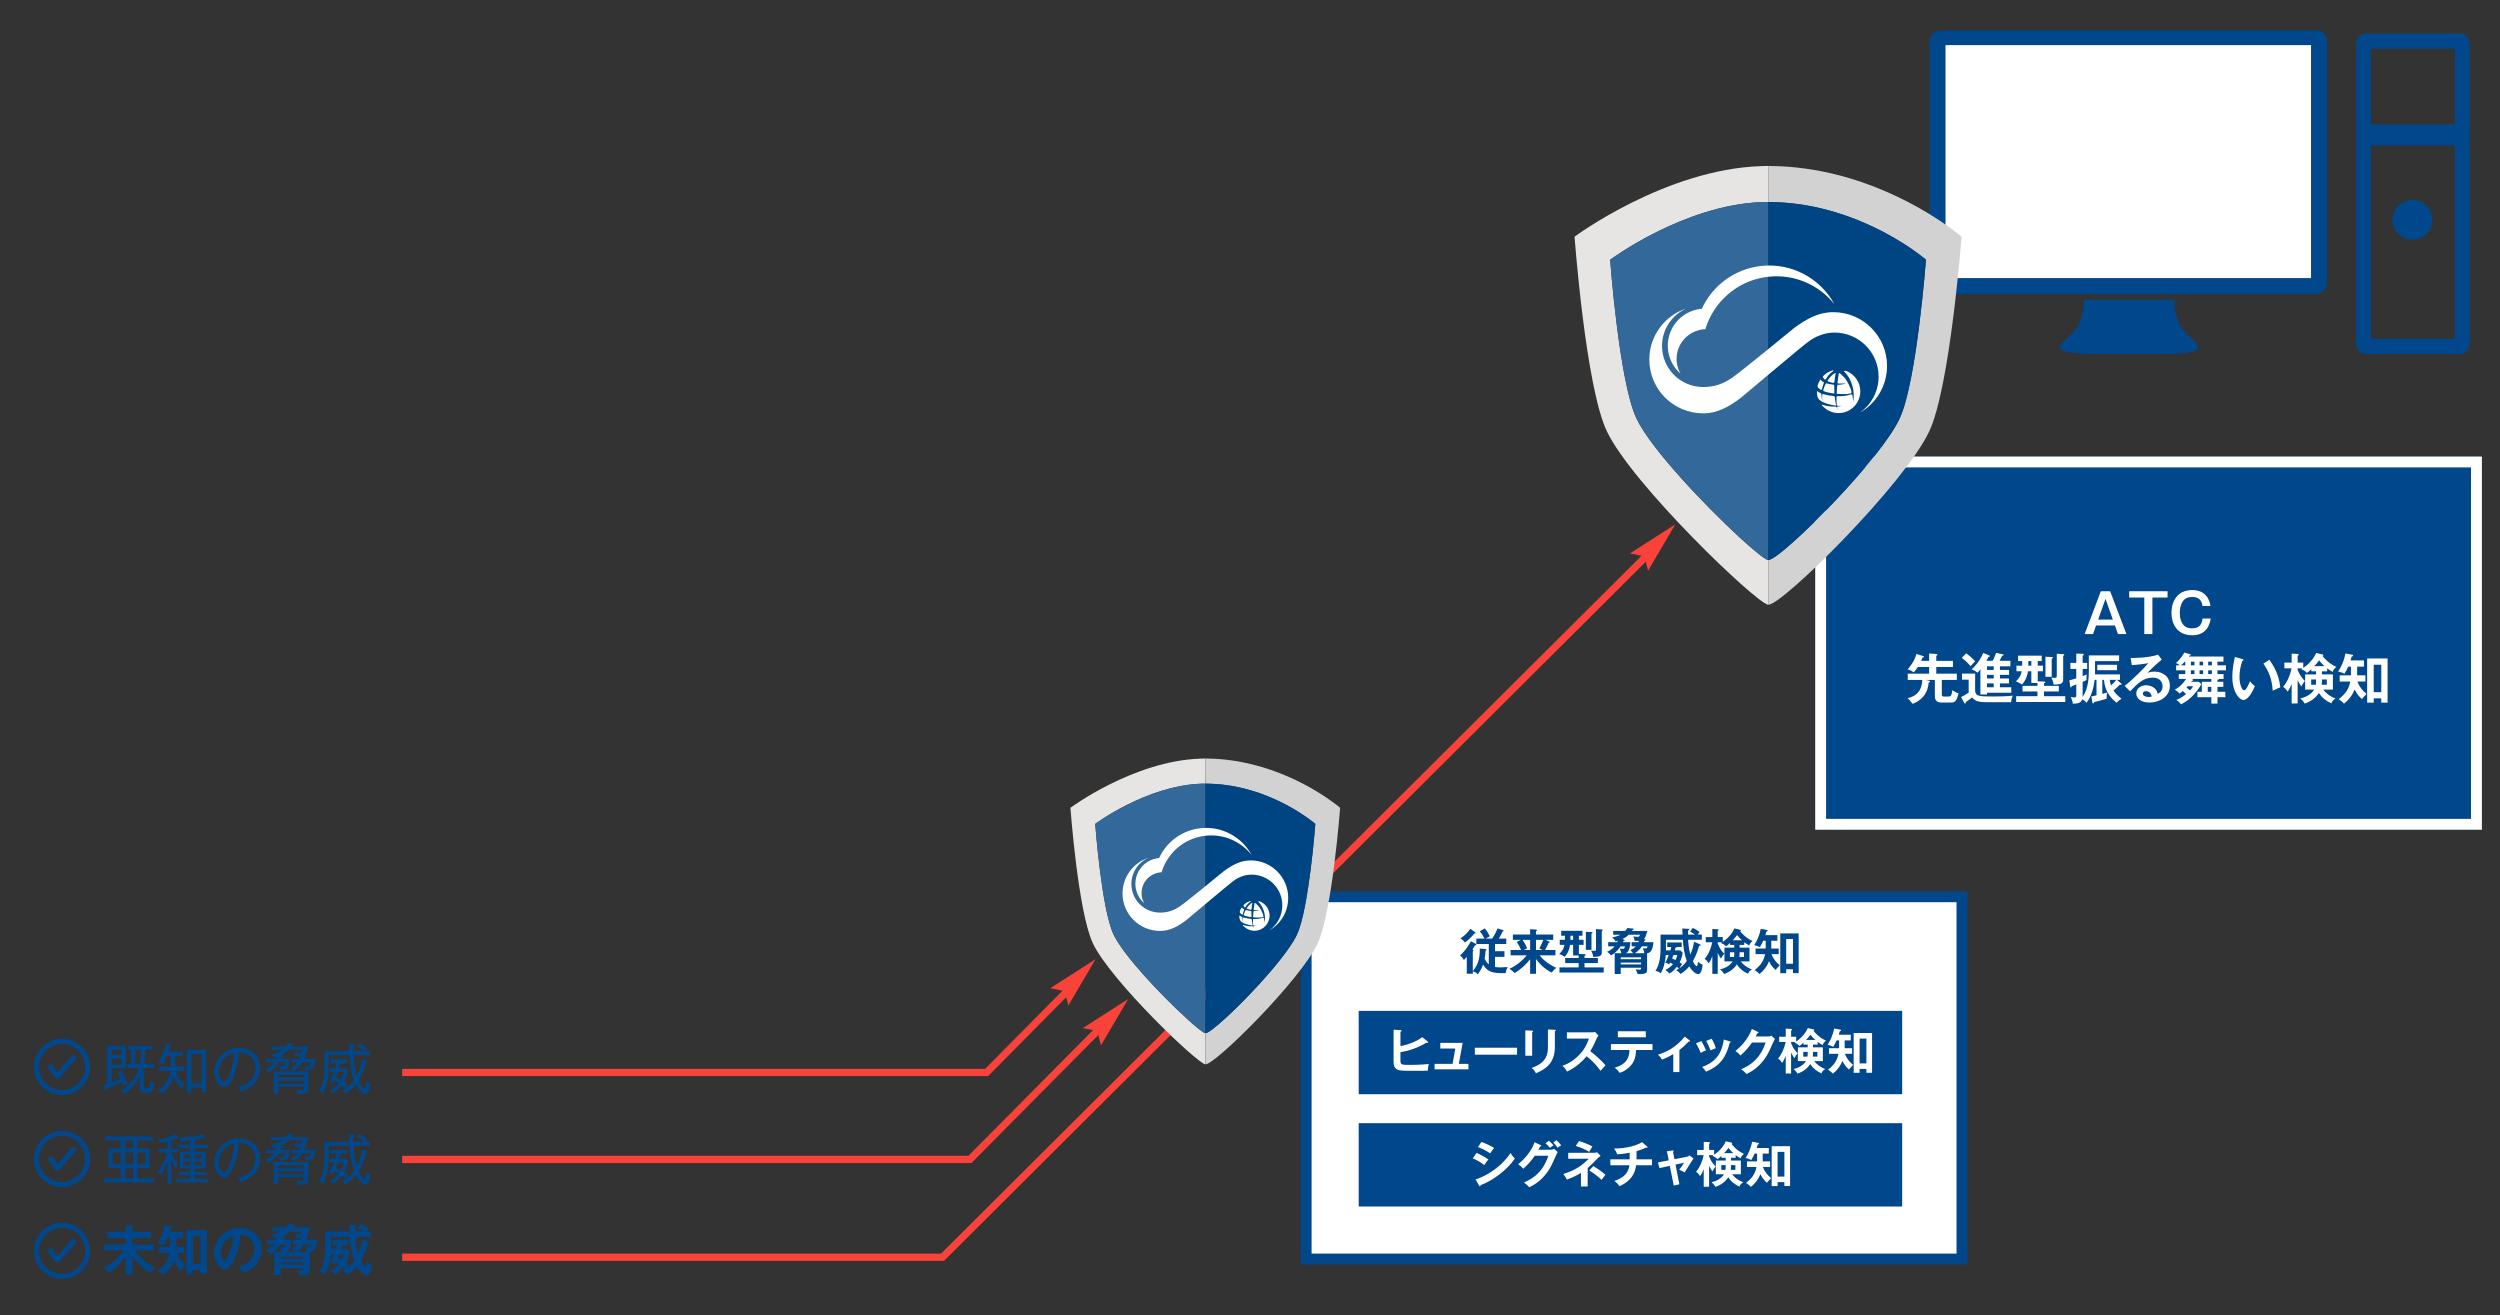 <?xml version="1.0" encoding="utf-8"?>
<!-- Generator: Adobe Illustrator 16.0.0, SVG Export Plug-In . SVG Version: 6.00 Build 0)  -->
<!DOCTYPE svg PUBLIC "-//W3C//DTD SVG 1.1//EN" "http://www.w3.org/Graphics/SVG/1.1/DTD/svg11.dtd">
<svg version="1.1" xmlns="http://www.w3.org/2000/svg" xmlns:xlink="http://www.w3.org/1999/xlink" x="0px" y="0px" width="690px"
	 height="363px" viewBox="0 0 690 363" enable-background="new 0 0 690 363" xml:space="preserve">
<rect x="0" y="0" width="690" height="363" fill="#333333" stroke="none"/>
<g id="text">
</g>
<g id="bdr_x5F_arrow">
	<g>
		<g>
			<path fill="#00478B" d="M34.11,299.76c-0.075-0.225-0.15-0.449-0.405-1.109c-1.02,0.54-2.385,1.125-4.229,1.875
				c0,0.194-0.03,0.51-0.255,0.51c-0.135,0-0.195-0.135-0.225-0.255l-0.36-1.275c0.495-0.149,0.69-0.21,0.93-0.285v-10.619h5.145
				v6.27h-3.93v3.9c0.675-0.256,1.5-0.57,2.535-1.051c-0.465-1.034-0.72-1.439-0.9-1.725l1.02-0.465c0.6,0.87,1.575,3.075,1.8,3.66
				C34.86,299.34,34.575,299.46,34.11,299.76z M33.57,289.636h-2.79v1.56h2.79V289.636z M33.57,292.2h-2.79v1.62h2.79V292.2z
				 M40.904,301.635h-0.93c-1.23,0-1.365-0.479-1.365-1.319v-3.21c-1.32,2.595-3.18,4.109-4.215,4.89
				c-0.315-0.375-0.555-0.615-0.99-0.945c3.78-2.489,4.56-4.994,4.95-6.239H35.13v-1.125h1.065v-4.005h-0.93v-1.065h6.81v1.065
				h-1.965c-0.03,1.649-0.09,2.835-0.3,4.005h2.685v1.125h-2.925c-0.09,0.33-0.135,0.51-0.21,0.705l0.33,0.029
				c0.09,0.016,0.36,0.045,0.36,0.195s-0.165,0.21-0.345,0.255v3.93c0,0.48,0.03,0.57,0.66,0.57c0.66,0,0.93,0,1.125-2.025
				c0.345,0.255,0.75,0.42,1.2,0.48C42.33,301.23,41.774,301.635,40.904,301.635z M37.35,289.681v4.005h1.275
				c0.225-1.2,0.3-2.82,0.27-4.005H37.35z"/>
			<path fill="#00478B" d="M50.115,300.375c-1.05-0.96-1.65-1.979-2.205-3.24c-0.36,1.245-1.155,3-3.195,4.755
				c-0.27-0.314-0.495-0.479-1.02-0.84c1.92-1.529,3.03-3.239,3.345-5.46h-3.09v-1.154h3.209c0.015-0.255,0.015-0.615,0.015-0.675
				v-2.325h-1.17c-0.525,1.245-0.885,1.814-1.17,2.265c-0.405-0.225-0.69-0.345-1.17-0.479c1.14-1.71,1.77-3.42,2.085-5.07
				l1.275,0.24c0.15,0.03,0.285,0.135,0.285,0.225c0,0.15-0.135,0.195-0.42,0.271c-0.075,0.27-0.15,0.6-0.42,1.395h4.02v1.155h-2.13
				v2.25c0,0.39,0,0.479-0.015,0.75H51v1.154h-2.625c0.255,0.735,0.93,2.386,2.7,3.87C50.729,299.76,50.415,299.97,50.115,300.375z
				 M55.649,301.47v-1.29h-2.82v1.38H51.6v-11.834h5.25v11.744H55.649z M55.649,290.881h-2.82v8.159h2.82V290.881z"/>
			<path fill="#00478B" d="M70.02,299.19c-1.2,1.26-2.865,1.8-3.585,2.04c-0.435-0.705-0.645-0.931-0.855-1.155
				c4.47-0.945,4.935-4.065,4.935-5.28c0-2.489-1.86-4.454-4.56-4.409c-0.195,2.204-0.57,4.425-1.635,6.914
				c-0.825,1.95-1.545,2.745-2.37,2.745c-1.11,0-2.82-1.74-2.82-4.2c0-3.119,2.775-6.645,6.81-6.645
				c3.209,0,5.865,2.146,5.865,5.565C71.805,296.311,71.234,297.915,70.02,299.19z M60.36,295.771c0,1.62,0.885,2.805,1.53,2.805
				c0.63,0,1.185-1.425,1.545-2.37c1.05-2.835,1.14-4.859,1.17-5.625C62.07,291.136,60.36,293.655,60.36,295.771z"/>
			<path fill="#00478B" d="M84.3,291.346c0.075,0.015,0.315,0.074,0.315,0.194c0,0.15-0.135,0.165-0.42,0.226
				c-0.075,0.255-0.12,0.345-0.195,0.555h3.03c-0.315,2.97-1.08,3-2.715,3.06c0-0.239-0.075-0.689-0.345-1.154
				c0.165,0.029,0.39,0.074,0.765,0.074c0.735,0,0.885-0.09,1.035-1.079h-2.22c-0.405,0.645-1.155,1.619-2.595,2.414
				c-0.18-0.329-0.345-0.51-0.72-0.824c1.125-0.585,1.71-1.215,2.01-1.59h-1.74v-0.9h2.265c0.075-0.165,0.135-0.315,0.27-0.705
				c-0.3,0.03-0.66,0.03-0.87,0.03c-0.285,0-0.465-0.015-0.645-0.03c-0.075-0.54-0.21-0.81-0.345-1.05
				c0.42,0.075,0.885,0.12,1.305,0.12c0.45,0,0.915,0,1.065-0.96h-3.96c-0.63,0.689-1.29,1.125-2.07,1.53l0.375,0.135
				c0.18,0.06,0.27,0.104,0.27,0.18c0,0.15-0.15,0.165-0.39,0.195c-0.09,0.194-0.135,0.314-0.255,0.555h2.46
				c-0.015,0.225-0.12,1.71-0.6,2.445c-0.345,0.54-0.93,0.6-2.1,0.645c-0.045-0.495-0.3-0.975-0.375-1.155
				c0.435,0.075,0.84,0.075,0.96,0.075c0.51,0,0.78,0,0.93-1.109H77.01c-0.915,1.439-2.055,2.385-2.925,2.835
				c-0.375-0.48-0.555-0.615-0.87-0.78c1.155-0.585,1.8-1.125,2.505-2.055h-2.34v-0.9h2.91c0.195-0.36,0.27-0.54,0.33-0.675
				c-0.495,0.18-0.72,0.24-0.99,0.33c-0.195-0.33-0.39-0.57-0.795-0.96c1.74-0.33,2.55-0.84,3.15-1.29H74.85v-0.87h4.035
				c0.405-0.479,0.48-0.72,0.57-0.975l1.215,0.12c0.12,0.015,0.285,0.045,0.285,0.18c0,0.12-0.105,0.149-0.435,0.225
				c-0.135,0.24-0.18,0.33-0.255,0.45h4.785c-0.285,1.155-0.48,1.995-1.02,2.445L84.3,291.346z M76.785,299.896v2.024h-1.23v-6.21
				h9.524v4.575c0,1.29-0.015,1.694-2.805,1.725c-0.09-0.405-0.315-0.87-0.48-1.154c0.36,0.045,0.735,0.074,1.155,0.074
				c0.9,0,0.9-0.149,0.9-0.585v-0.449H76.785z M83.85,297.42v-0.81h-7.064v0.81H83.85z M83.85,299.085v-0.84h-7.064v0.84H83.85z"/>
			<path fill="#00478B" d="M100.845,301.935c-1.065,0-2.13-1.68-2.61-2.654c-0.93,1.17-1.815,1.92-2.91,2.64
				c-0.36-0.495-0.78-0.705-0.96-0.81c0.54-0.315,2.145-1.245,3.345-3.03c-0.81-2.055-1.11-4.59-1.245-6.854H90.72v2.955
				c0,1.845,0,4.694-1.62,7.529c-0.51-0.3-0.825-0.405-1.14-0.479c1.11-1.801,1.59-3.601,1.59-6.976v-4.124h6.854
				c-0.045-1.035-0.06-1.516-0.06-2.07l1.275,0.06c0.12,0,0.33,0.016,0.33,0.181c0,0.12-0.135,0.21-0.39,0.33
				c-0.015,0.479-0.015,0.899,0,1.5h3.015c-0.84-0.721-1.455-1.065-2.01-1.335l0.63-0.825c1.05,0.495,1.8,1.109,2.07,1.35
				c-0.105,0.105-0.345,0.36-0.585,0.811h1.44v1.095h-4.515c0.12,3.21,0.675,4.994,0.87,5.579c0.795-1.529,1.23-2.864,1.53-4.589
				l1.275,0.539c0.165,0.075,0.24,0.105,0.24,0.226c0,0.21-0.24,0.225-0.51,0.21c-0.42,1.68-1.08,3.479-2.025,5.01
				c0.465,1.05,1.215,2.25,1.635,2.25c0.39,0,0.525-1.2,0.6-2.01c0.405,0.39,0.645,0.524,1.005,0.614
				C102.195,299.43,102,301.935,100.845,301.935z M94.995,298.575c0.465,0.285,0.735,0.465,1.035,0.675
				c-0.285,0.405-0.42,0.615-0.645,1.02c-0.63-0.479-0.705-0.539-1.02-0.765c-0.495,0.646-1.29,1.545-2.475,2.235
				c-0.105-0.136-0.42-0.54-0.885-0.811c0.39-0.194,1.515-0.75,2.49-1.965c-0.825-0.479-1.08-0.6-1.32-0.705l-0.36,0.63
				c-0.255-0.149-0.585-0.3-0.9-0.39c0.69-1.08,1.08-2.085,1.29-2.64H91.05v-1.005h1.485c0.045-0.165,0.225-0.795,0.33-1.455H91.29
				v-0.99h4.59v0.99h-1.755c0.03,0.03,0.12,0.075,0.12,0.15c0,0.164-0.285,0.21-0.45,0.225c-0.105,0.405-0.18,0.705-0.27,1.08h2.115
				l0.495,0.479C95.925,296.505,95.685,297.391,94.995,298.575z M93.21,295.86c-0.24,0.72-0.435,1.14-0.6,1.5
				c0.375,0.149,0.705,0.285,1.5,0.705c0.615-1.08,0.735-1.755,0.825-2.205H93.21z"/>
			<path fill="#00478B" d="M28.74,326.41v-1.125h4.575v-2.865H29.91v-5.43h3.405v-2.175h-4.29v-1.11h13.169v1.11h-4.29v2.175h3.419
				v5.43h-3.419v2.865h4.59v1.125H28.74z M33.315,318.101H31.14v3.194h2.175V318.101z M36.705,314.815h-2.16v2.175h2.16V314.815z
				 M36.705,318.101h-2.16v3.194h2.16V318.101z M36.705,322.42h-2.16v2.865h2.16V322.42z M40.109,318.101h-2.205v3.194h2.205
				V318.101z"/>
			<path fill="#00478B" d="M49.065,314.351c-0.105,0-0.195-0.061-0.345-0.135c-0.735,0.3-1.17,0.449-1.44,0.524v2.355h1.92v1.05
				h-1.92v0.18c0.51,1.125,1.125,2.235,1.965,3.27c-0.36,0.285-0.555,0.495-0.795,0.886c-0.42-0.766-0.555-1.08-1.17-2.655v7.05
				h-1.095v-6.524c-0.645,2.085-1.44,3.39-1.8,3.96c-0.105-0.136-0.285-0.33-0.96-0.705c0.54-0.69,1.845-2.355,2.685-5.46h-2.355
				v-1.05h2.43v-2.025c-0.96,0.255-1.485,0.345-1.89,0.405c-0.195-0.51-0.42-0.795-0.615-1.005c2.37-0.226,4.14-1.021,4.859-1.365
				l0.615,0.81c0.06,0.091,0.135,0.181,0.135,0.271C49.29,314.32,49.14,314.351,49.065,314.351z M48.645,326.35v-0.944h3.9v-1.065
				h-3.18v-0.915h3.18v-0.975h-2.88v-4.56h2.88v-1.021H49.08v-0.944h3.465v-1.155c-1.35,0.135-1.785,0.18-2.655,0.18
				c-0.105-0.45-0.21-0.705-0.405-1.035c1.125,0.016,3.78-0.045,6.51-0.84l0.66,0.84c0.045,0.061,0.09,0.15,0.09,0.226
				c0,0.104-0.09,0.149-0.195,0.149c-0.12,0-0.195-0.029-0.42-0.194c-1.2,0.33-2.235,0.479-2.415,0.51v1.32h3.705v0.944h-3.705
				v1.021h3.045v4.56h-3.045v0.975h3.375v0.915h-3.375v1.065h3.81v0.944H48.645z M52.544,318.715h-1.815v1.065h1.815V318.715z
				 M52.544,320.545h-1.815v1.065h1.815V320.545z M55.634,318.715h-1.92v1.065h1.92V318.715z M55.634,320.545h-1.92v1.065h1.92
				V320.545z"/>
			<path fill="#00478B" d="M70.02,324.19c-1.2,1.26-2.865,1.8-3.585,2.04c-0.435-0.705-0.645-0.931-0.855-1.155
				c4.47-0.945,4.935-4.065,4.935-5.28c0-2.489-1.86-4.454-4.56-4.409c-0.195,2.204-0.57,4.425-1.635,6.914
				c-0.825,1.95-1.545,2.745-2.37,2.745c-1.11,0-2.82-1.74-2.82-4.2c0-3.119,2.775-6.645,6.81-6.645
				c3.209,0,5.865,2.146,5.865,5.565C71.805,321.311,71.234,322.915,70.02,324.19z M60.36,320.771c0,1.62,0.885,2.805,1.53,2.805
				c0.63,0,1.185-1.425,1.545-2.37c1.05-2.835,1.14-4.859,1.17-5.625C62.07,316.136,60.36,318.655,60.36,320.771z"/>
			<path fill="#00478B" d="M84.3,316.346c0.075,0.015,0.315,0.074,0.315,0.194c0,0.15-0.135,0.165-0.42,0.226
				c-0.075,0.255-0.12,0.345-0.195,0.555h3.03c-0.315,2.97-1.08,3-2.715,3.06c0-0.239-0.075-0.689-0.345-1.154
				c0.165,0.029,0.39,0.074,0.765,0.074c0.735,0,0.885-0.09,1.035-1.079h-2.22c-0.405,0.645-1.155,1.619-2.595,2.414
				c-0.18-0.329-0.345-0.51-0.72-0.824c1.125-0.585,1.71-1.215,2.01-1.59h-1.74v-0.9h2.265c0.075-0.165,0.135-0.315,0.27-0.705
				c-0.3,0.03-0.66,0.03-0.87,0.03c-0.285,0-0.465-0.015-0.645-0.03c-0.075-0.54-0.21-0.81-0.345-1.05
				c0.42,0.075,0.885,0.12,1.305,0.12c0.45,0,0.915,0,1.065-0.96h-3.96c-0.63,0.689-1.29,1.125-2.07,1.53l0.375,0.135
				c0.18,0.06,0.27,0.104,0.27,0.18c0,0.15-0.15,0.165-0.39,0.195c-0.09,0.194-0.135,0.314-0.255,0.555h2.46
				c-0.015,0.225-0.12,1.71-0.6,2.445c-0.345,0.54-0.93,0.6-2.1,0.645c-0.045-0.495-0.3-0.975-0.375-1.155
				c0.435,0.075,0.84,0.075,0.96,0.075c0.51,0,0.78,0,0.93-1.109H77.01c-0.915,1.439-2.055,2.385-2.925,2.835
				c-0.375-0.48-0.555-0.615-0.87-0.78c1.155-0.585,1.8-1.125,2.505-2.055h-2.34v-0.9h2.91c0.195-0.36,0.27-0.54,0.33-0.675
				c-0.495,0.18-0.72,0.24-0.99,0.33c-0.195-0.33-0.39-0.57-0.795-0.96c1.74-0.33,2.55-0.84,3.15-1.29H74.85v-0.87h4.035
				c0.405-0.479,0.48-0.72,0.57-0.975l1.215,0.12c0.12,0.015,0.285,0.045,0.285,0.18c0,0.12-0.105,0.149-0.435,0.225
				c-0.135,0.24-0.18,0.33-0.255,0.45h4.785c-0.285,1.155-0.48,1.995-1.02,2.445L84.3,316.346z M76.785,324.896v2.024h-1.23v-6.21
				h9.524v4.575c0,1.29-0.015,1.694-2.805,1.725c-0.09-0.405-0.315-0.87-0.48-1.154c0.36,0.045,0.735,0.074,1.155,0.074
				c0.9,0,0.9-0.149,0.9-0.585v-0.449H76.785z M83.85,322.42v-0.81h-7.064v0.81H83.85z M83.85,324.085v-0.84h-7.064v0.84H83.85z"/>
			<path fill="#00478B" d="M100.845,326.935c-1.065,0-2.13-1.68-2.61-2.654c-0.93,1.17-1.815,1.92-2.91,2.64
				c-0.36-0.495-0.78-0.705-0.96-0.81c0.54-0.315,2.145-1.245,3.345-3.03c-0.81-2.055-1.11-4.59-1.245-6.854H90.72v2.955
				c0,1.845,0,4.694-1.62,7.529c-0.51-0.3-0.825-0.405-1.14-0.479c1.11-1.801,1.59-3.601,1.59-6.976v-4.124h6.854
				c-0.045-1.035-0.06-1.516-0.06-2.07l1.275,0.06c0.12,0,0.33,0.016,0.33,0.181c0,0.12-0.135,0.21-0.39,0.33
				c-0.015,0.479-0.015,0.899,0,1.5h3.015c-0.84-0.721-1.455-1.065-2.01-1.335l0.63-0.825c1.05,0.495,1.8,1.109,2.07,1.35
				c-0.105,0.105-0.345,0.36-0.585,0.811h1.44v1.095h-4.515c0.12,3.21,0.675,4.994,0.87,5.579c0.795-1.529,1.23-2.864,1.53-4.589
				l1.275,0.539c0.165,0.075,0.24,0.105,0.24,0.226c0,0.21-0.24,0.225-0.51,0.21c-0.42,1.68-1.08,3.479-2.025,5.01
				c0.465,1.05,1.215,2.25,1.635,2.25c0.39,0,0.525-1.2,0.6-2.01c0.405,0.39,0.645,0.524,1.005,0.614
				C102.195,324.43,102,326.935,100.845,326.935z M94.995,323.575c0.465,0.285,0.735,0.465,1.035,0.675
				c-0.285,0.405-0.42,0.615-0.645,1.02c-0.63-0.479-0.705-0.539-1.02-0.765c-0.495,0.646-1.29,1.545-2.475,2.235
				c-0.105-0.136-0.42-0.54-0.885-0.811c0.39-0.194,1.515-0.75,2.49-1.965c-0.825-0.479-1.08-0.6-1.32-0.705l-0.36,0.63
				c-0.255-0.149-0.585-0.3-0.9-0.39c0.69-1.08,1.08-2.085,1.29-2.64H91.05v-1.005h1.485c0.045-0.165,0.225-0.795,0.33-1.455H91.29
				v-0.99h4.59v0.99h-1.755c0.03,0.03,0.12,0.075,0.12,0.15c0,0.164-0.285,0.21-0.45,0.225c-0.105,0.405-0.18,0.705-0.27,1.08h2.115
				l0.495,0.479C95.925,321.505,95.685,322.391,94.995,323.575z M93.21,320.86c-0.24,0.72-0.435,1.14-0.6,1.5
				c0.375,0.149,0.705,0.285,1.5,0.705c0.615-1.08,0.735-1.755,0.825-2.205H93.21z"/>
			<path fill="#00478B" d="M36.524,351.875H34.71v-5.04c-1.785,2.625-3.9,4.035-4.815,4.485c-0.51-0.735-0.75-1.005-1.38-1.425
				c2.355-1.125,4.095-2.625,5.61-4.771H28.74v-1.665h5.97v-1.77h-5.175v-1.695h5.175v-1.859l1.77,0.029
				c0.195,0,0.345,0.075,0.345,0.195s-0.195,0.255-0.3,0.315v1.319h5.16v1.695h-5.16v1.77h5.94v1.665H37.14
				c0.735,1.035,2.43,3.09,5.67,4.845c-0.495,0.3-1.065,0.9-1.38,1.365c-2.385-1.485-3.81-3.104-4.905-4.649V351.875z"/>
			<path fill="#00478B" d="M48.675,344.136h2.28v1.725h-2.22c0.54,1.395,1.32,2.399,2.535,3.404
				c-0.735,0.735-0.975,1.051-1.26,1.426c-0.465-0.391-1.29-1.11-2.04-2.655c-0.57,1.56-1.62,2.895-2.91,3.93
				c-0.33-0.39-0.525-0.555-1.47-1.229c2.115-1.665,2.835-3.09,3.18-4.875h-2.91v-1.725h3.09c0-0.136,0.015-0.301,0.015-0.45v-1.936
				H46.2c-0.33,0.705-0.675,1.41-1.02,1.965c-0.675-0.329-1.08-0.479-1.74-0.63c0.735-1.125,1.575-2.699,1.995-4.979l1.89,0.345
				c0.09,0.016,0.24,0.075,0.24,0.226c0,0.135-0.165,0.21-0.42,0.3c-0.045,0.21-0.09,0.42-0.285,1.05h3.69v1.725h-1.875V344.136z
				 M53.25,350.495v1.2h-1.815v-12.21h5.64v12.194h-1.74v-1.185H53.25z M55.334,348.8v-7.59H53.25v7.59H55.334z"/>
			<path fill="#00478B" d="M65.775,349.565c3.54-0.676,4.455-3.315,4.455-4.891c0-1.739-1.125-3.779-3.825-3.914
				c-0.51,5.595-2.67,9.614-4.215,9.614c-1.155,0-3.18-1.89-3.18-4.575c0-3.194,2.895-6.869,7.17-6.869
				c3.195,0,6.06,2.16,6.06,5.744c0,2.235-1.005,3.69-1.77,4.545c-1.02,1.155-2.265,1.695-3.375,2.13
				C66.645,350.6,66.36,350.21,65.775,349.565z M60.915,345.665c0,1.275,0.675,2.28,1.14,2.28c0.435,0,0.855-1.021,1.095-1.62
				c1.065-2.564,1.095-4.515,1.125-5.205C62.235,341.75,60.915,344.075,60.915,345.665z"/>
			<path fill="#00478B" d="M84.915,341.301c0.105,0.029,0.24,0.09,0.24,0.21c0,0.09-0.165,0.149-0.39,0.239
				c-0.09,0.271-0.105,0.315-0.15,0.45h2.91c-0.15,2.25-0.81,3.255-1.935,3.39v4.665c0,1.335,0,1.74-2.895,1.725
				c-0.09-0.42-0.39-1.079-0.63-1.47c0.615,0.09,1.05,0.105,1.2,0.105c0.48,0,0.48-0.061,0.48-0.585h-6.24v1.904H75.66v-6.359h2.025
				c-0.045-0.345-0.18-0.795-0.479-1.425c0.465,0.09,0.84,0.09,0.9,0.09c0.3,0,0.555,0,0.69-0.78h-1.32
				c-0.93,1.38-2.07,2.37-2.939,2.775c-0.105-0.135-0.54-0.735-1.23-1.095c0.495-0.21,1.485-0.631,2.31-1.681h-1.95v-1.26h2.76
				c0.165-0.3,0.195-0.375,0.255-0.479c-0.225,0.074-0.3,0.104-0.72,0.239c-0.165-0.284-0.33-0.524-1.065-1.244
				c1.53-0.301,2.055-0.556,2.535-0.811h-2.235v-1.17h3.675c0.465-0.495,0.555-0.734,0.615-0.885l1.785,0.165
				c0.15,0.015,0.255,0.06,0.255,0.18c0,0.09-0.075,0.15-0.165,0.165c-0.075,0.016-0.135,0.03-0.21,0.061
				c-0.06,0.104-0.15,0.225-0.225,0.314h4.725c-0.27,1.17-0.63,2.115-1.005,2.505L84.915,341.301z M77.505,347.405h6.24v-0.57h-6.24
				V347.405z M83.745,348.44h-6.24v0.555h6.24V348.44z M82.919,342.2c0.03-0.12,0.06-0.195,0.135-0.435
				c-0.735,0.045-0.99,0.015-1.305-0.03c-0.06-0.57-0.195-0.96-0.405-1.335c0.615,0.135,1.185,0.135,1.29,0.135
				c0.36,0,0.615,0,0.78-0.63h-3.435c-0.705,0.69-1.44,1.08-1.965,1.32l0.525,0.21c0.12,0.045,0.18,0.09,0.18,0.165
				c0,0.18-0.21,0.21-0.375,0.24c-0.06,0.149-0.09,0.21-0.15,0.359h2.28c-0.03,0.39-0.075,1.38-0.495,2.415
				c-0.285,0.72-0.66,0.855-0.99,0.96h2.295c-0.21-0.375-0.42-0.57-0.825-0.93c0.585-0.271,1.14-0.63,1.68-1.186h-1.29v-1.26H82.919
				z M84,343.46c-0.465,0.69-1.26,1.605-2.16,2.115h2.865c-0.015-0.135-0.015-0.825-0.465-1.545c0.18,0.03,0.36,0.075,0.675,0.075
				c0.585,0,0.72-0.105,0.81-0.646H84z"/>
			<path fill="#00478B" d="M101.79,342.846c0.105,0.045,0.255,0.104,0.255,0.225c0,0.18-0.24,0.225-0.51,0.225
				c-0.18,0.676-0.69,2.596-1.905,4.74c0.525,1.02,0.975,1.545,1.155,1.545c0.27,0,0.345-0.705,0.42-1.41
				c0.675,0.646,1.02,0.78,1.395,0.885c-0.03,0.466-0.18,2.925-1.365,2.925c-0.675,0-1.815-0.854-2.7-2.369
				c-0.675,0.81-1.395,1.5-2.685,2.324c-0.225-0.314-0.675-0.779-1.35-1.154c0.345-0.181,0.54-0.285,0.855-0.48
				c-0.21-0.194-0.51-0.465-0.645-0.569c-0.195,0.27-1.08,1.454-2.265,2.055c-0.345-0.42-0.75-0.78-1.245-1.095
				c0.705-0.346,1.59-0.841,2.325-1.771c-0.45-0.27-0.645-0.359-0.87-0.479l-0.3,0.54c-0.195-0.12-0.84-0.436-1.185-0.525
				c0.45-0.75,0.63-1.17,1.065-2.325H91.32c-0.135,2.4-0.855,4.53-1.53,5.535c-0.855-0.51-1.32-0.63-1.62-0.69
				c1.29-1.949,1.545-4.604,1.545-6.494v-4.62h6.75c0-0.285-0.075-1.59-0.09-1.859l1.875,0.104c0.075,0,0.3,0.015,0.3,0.18
				c0,0.136-0.18,0.24-0.39,0.346c-0.03,0.734-0.03,0.975-0.03,1.229h2.16c-0.645-0.495-1.185-0.75-1.515-0.915l0.84-1.125
				c0.735,0.315,1.515,0.795,2.084,1.275c-0.165,0.165-0.3,0.314-0.585,0.765h1.26v1.59h-4.185c0,0.24,0.09,2.535,0.66,4.545
				c0.645-1.47,0.915-2.475,1.14-3.944L101.79,342.846z M96.51,345.425c-0.135,0.811-0.3,1.726-0.93,2.955
				c0.375,0.24,0.51,0.345,0.735,0.495c-0.405,0.54-0.765,1.23-0.825,1.335c1.365-0.915,2.085-1.995,2.28-2.28
				c-0.735-1.89-1.125-4.47-1.215-6.479H91.38v3.255h1.35c0.18-0.615,0.195-0.675,0.27-1.035h-1.245v-1.395h4.455v1.395h-1.485
				c-0.06,0.105-0.135,0.136-0.39,0.15c-0.06,0.24-0.12,0.465-0.24,0.885h1.68L96.51,345.425z M93.645,346.13
				c-0.105,0.33-0.21,0.66-0.375,1.05c0.285,0.12,0.525,0.211,1.05,0.48c0.39-0.84,0.45-1.17,0.51-1.53H93.645z"/>
		</g>
	</g>
	<g>
		<g>
			<polygon fill="#F9423A" points="454.856,157.544 453.879,153.565 449.865,152.746 462.393,144.713 			"/>
		</g>
		<polyline fill="none" stroke="#F9423A" stroke-width="2" stroke-miterlimit="10" points="456.375,151.5 260.125,347 111,347 		"/>
	</g>
	<g>
		<g>
			<polygon fill="#F9423A" points="303.856,288.544 302.879,284.565 298.865,283.746 311.393,275.713 			"/>
		</g>
		<polyline fill="none" stroke="#F9423A" stroke-width="2" stroke-miterlimit="10" points="305.313,282.063 267.688,320 111,320 		
			"/>
	</g>
	<g>
		<g>
			<polygon fill="#F9423A" points="294.856,277.544 293.879,273.565 289.865,272.746 302.393,264.713 			"/>
		</g>
		<polyline fill="none" stroke="#F9423A" stroke-width="2" stroke-miterlimit="10" points="296.375,271.688 272.313,296 111,296 		
			"/>
	</g>
	<g>
		<g>
			<path fill="#00478B" d="M19.758,291.433l-3.892,4.509l-1.335-1.844c-0.233-0.322-0.683-0.394-1.004-0.16
				c-0.321,0.232-0.393,0.682-0.16,1.003l1.869,2.579c0.128,0.178,0.332,0.287,0.552,0.297c0.01,0,0.02,0,0.03,0
				c0.208,0,0.408-0.09,0.544-0.248l4.485-5.195c0.26-0.302,0.226-0.755-0.074-1.014C20.472,291.1,20.018,291.133,19.758,291.433z
				 M22.605,289.02c-1.464-1.463-3.41-2.27-5.48-2.27s-4.016,0.807-5.479,2.27c-1.464,1.465-2.27,3.41-2.27,5.481
				c0,2.069,0.806,4.015,2.27,5.479c1.463,1.463,3.41,2.27,5.479,2.27s4.016-0.807,5.48-2.27c1.463-1.465,2.27-3.41,2.27-5.479
				C24.875,292.43,24.069,290.484,22.605,289.02z M17.125,300.865c-3.51,0-6.365-2.855-6.365-6.364c0-3.511,2.855-6.366,6.365-6.366
				c3.51,0,6.365,2.855,6.365,6.366C23.491,298.01,20.636,300.865,17.125,300.865z"/>
		</g>
	</g>
	<g>
		<g>
			<path fill="#00478B" d="M19.758,316.808l-3.892,4.509l-1.335-1.844c-0.233-0.322-0.683-0.394-1.004-0.16
				c-0.321,0.232-0.393,0.682-0.16,1.003l1.869,2.579c0.128,0.178,0.332,0.287,0.552,0.297c0.01,0,0.02,0,0.03,0
				c0.208,0,0.408-0.09,0.544-0.248l4.485-5.195c0.26-0.302,0.226-0.755-0.074-1.014C20.472,316.475,20.018,316.508,19.758,316.808z
				 M22.605,314.395c-1.464-1.463-3.41-2.27-5.48-2.27s-4.016,0.807-5.479,2.27c-1.464,1.465-2.27,3.41-2.27,5.481
				c0,2.069,0.806,4.015,2.27,5.479c1.463,1.463,3.41,2.27,5.479,2.27s4.016-0.807,5.48-2.27c1.463-1.465,2.27-3.41,2.27-5.479
				C24.875,317.805,24.069,315.859,22.605,314.395z M17.125,326.24c-3.51,0-6.365-2.855-6.365-6.364
				c0-3.511,2.855-6.366,6.365-6.366c3.51,0,6.365,2.855,6.365,6.366C23.491,323.385,20.636,326.24,17.125,326.24z"/>
		</g>
	</g>
	<g>
		<g>
			<path fill="#00478B" d="M19.758,342.183l-3.892,4.509l-1.335-1.844c-0.233-0.322-0.683-0.394-1.004-0.16
				c-0.321,0.232-0.393,0.682-0.16,1.003l1.869,2.579c0.128,0.178,0.332,0.287,0.552,0.297h0.03c0.208,0,0.408-0.09,0.544-0.248
				l4.485-5.195c0.26-0.302,0.226-0.755-0.074-1.014C20.472,341.85,20.018,341.883,19.758,342.183z M22.605,339.77
				c-1.464-1.463-3.41-2.27-5.48-2.27s-4.016,0.807-5.479,2.27c-1.464,1.465-2.27,3.41-2.27,5.481c0,2.069,0.806,4.015,2.27,5.479
				c1.463,1.463,3.41,2.27,5.479,2.27s4.016-0.807,5.48-2.27c1.463-1.465,2.27-3.41,2.27-5.479
				C24.875,343.18,24.069,341.234,22.605,339.77z M17.125,351.615c-3.51,0-6.365-2.855-6.365-6.364c0-3.511,2.855-6.366,6.365-6.366
				c3.51,0,6.365,2.855,6.365,6.366C23.491,348.76,20.636,351.615,17.125,351.615z"/>
		</g>
	</g>
	<g>
		<g>
			<rect x="360" y="247" fill="#FFFFFF" width="181" height="100"/>
			<path fill="#00478B" d="M540,249v97H362v-97H540 M543,246H359v103h184V246L543,246z"/>
		</g>
		<g>
			<g>
				<path fill="#00478B" d="M410.91,260.539h-3.443v-1.485h2.255c-0.432-0.838-0.783-1.445-1.296-2.039l1.35-0.783
					c0.662,0.77,0.918,1.215,1.418,2.174c-0.54,0.283-0.77,0.419-1.107,0.648h1.756c0.351-0.5,1.161-1.904,1.472-2.81l1.485,0.46
					c0.081,0.026,0.189,0.067,0.189,0.202c0,0.121-0.149,0.176-0.311,0.243c-0.365,0.904-0.878,1.688-1.013,1.904h2.066v1.485
					h-3.106v1.998h2.606v1.554h-2.606v2.781c0.27,0.054,0.702,0.135,1.499,0.135c0.54,0,0.837-0.013,1.999-0.094
					c-0.351,0.688-0.473,0.999-0.581,1.688c-3.552,0-4.808-0.176-6.226-2.363c-0.446,1.323-1.026,2.12-1.472,2.674
					c-0.446-0.473-0.675-0.621-1.351-0.81v0.647h-1.661v-4.658c-0.473,0.566-0.635,0.715-0.81,0.877
					c-0.068-0.121-0.446-0.81-1.026-1.256c2.012-1.891,2.876-3.754,2.971-3.942l1.337,0.729c0.054,0.027,0.176,0.095,0.176,0.229
					c0,0.203-0.27,0.189-0.392,0.176c-0.135,0.271-0.27,0.526-0.702,1.161c0.162,0.068,0.311,0.162,0.311,0.257
					c0,0.108-0.095,0.189-0.203,0.257v5.442c1.877-2.107,1.944-4.564,1.931-6.212l1.526,0.121c0.148,0.014,0.311,0.054,0.311,0.229
					c0,0.135-0.176,0.216-0.257,0.243c-0.027,1.094-0.229,2.066-0.256,2.174c0.297,0.676,0.716,1.229,1.161,1.594V260.539z
					 M407.115,257.271c0.108,0.081,0.162,0.122,0.162,0.229c0,0.122-0.148,0.189-0.378,0.162c-0.689,0.933-1.81,1.918-2.566,2.472
					c-0.27-0.364-0.567-0.675-1.27-1.135c1-0.607,2.066-1.593,2.728-2.646L407.115,257.271z"/>
				<path fill="#00478B" d="M423.938,268.763h-1.621v-3.997c-1.215,1.513-2.633,2.863-4.321,3.795
					c-0.311-0.392-0.864-0.905-1.432-1.148c0.837-0.392,2.822-1.323,4.794-3.74h-4.429V262.2h2.89
					c-0.067-0.148-0.635-1.459-1.202-2.215l1.08-0.581h-2.147v-1.472h4.767v-1.472l1.674,0.107c0.108,0.014,0.229,0.041,0.229,0.176
					c0,0.041-0.027,0.081-0.081,0.122c-0.067,0.067-0.122,0.107-0.202,0.148v0.918h4.753v1.472h-2.174l1.026,0.446
					c0.067,0.026,0.148,0.081,0.148,0.175c0,0.148-0.122,0.162-0.297,0.203c-0.216,0.635-0.729,1.58-0.959,1.972h2.863v1.472h-4.375
					c1.135,1.525,3.309,2.917,4.619,3.471c-0.635,0.432-0.797,0.675-1.256,1.296c-1.513-0.716-3.12-2.012-4.348-3.754V268.763z
					 M422.317,262.2v-2.796h-2.107c0.284,0.365,0.918,1.364,1.27,2.336c-0.5,0.217-0.81,0.405-0.905,0.46H422.317z M423.938,259.404
					v2.796h1.769c-0.202-0.108-0.54-0.311-0.851-0.446c0.5-0.837,0.945-1.944,1.081-2.35H423.938z"/>
				<path fill="#00478B" d="M435.776,259.391h1.296v1.392h-1.296v2.512l1.634,0.054c0.095,0,0.243,0.041,0.243,0.176
					c0,0.121-0.095,0.162-0.324,0.283v0.607h3.687v1.392h-3.687v1.188h5.294v1.431h-12.208v-1.431h5.294v-1.188h-3.714v-1.392h3.714
					v-0.715h-1.526v-2.917h-0.837c-0.284,1.755-0.824,2.552-1.486,3.295c-0.486-0.352-0.985-0.581-1.512-0.77
					c0.905-0.892,1.283-1.554,1.445-2.525h-1.31v-1.392h1.431v-1.134h-1.026v-1.351h5.875v1.351h-0.986V259.391z M434.183,258.257
					h-0.743v1.134h0.743V258.257z M439.301,257.258c0.135,0.013,0.243,0.013,0.243,0.148c0,0.148-0.176,0.216-0.297,0.256v4.511
					h-1.553v-4.996L439.301,257.258z M442.177,256.542c0.094,0,0.189,0.026,0.189,0.135c0,0.135-0.176,0.229-0.27,0.271v5.738
					c0,1-0.203,1.405-2.39,1.405c-0.027-0.324-0.054-0.702-0.554-1.729c0.486,0.067,0.824,0.067,0.905,0.067
					c0.445,0,0.445-0.176,0.445-0.621v-5.375L442.177,256.542z"/>
				<path fill="#00478B" d="M453.989,259.242c0.094,0.027,0.216,0.081,0.216,0.189c0,0.081-0.148,0.135-0.351,0.216
					c-0.081,0.243-0.094,0.284-0.135,0.405h2.62c-0.135,2.025-0.729,2.931-1.742,3.052v4.2c0,1.201,0,1.566-2.606,1.553
					c-0.081-0.378-0.351-0.973-0.567-1.323c0.554,0.081,0.945,0.095,1.081,0.095c0.432,0,0.432-0.055,0.432-0.527h-5.618v1.715
					h-1.661v-5.726h1.823c-0.041-0.311-0.162-0.716-0.433-1.282c0.419,0.081,0.756,0.081,0.811,0.081c0.27,0,0.5,0,0.621-0.702
					h-1.188c-0.837,1.242-1.863,2.133-2.646,2.498c-0.095-0.122-0.486-0.662-1.107-0.986c0.446-0.188,1.337-0.566,2.08-1.512h-1.755
					v-1.135h2.484c0.149-0.271,0.176-0.338,0.23-0.433c-0.203,0.068-0.271,0.095-0.648,0.217c-0.148-0.257-0.297-0.473-0.959-1.121
					c1.377-0.271,1.85-0.5,2.282-0.729h-2.012v-1.053h3.308c0.419-0.446,0.5-0.662,0.554-0.797l1.607,0.148
					c0.135,0.014,0.23,0.054,0.23,0.162c0,0.081-0.068,0.135-0.149,0.148c-0.067,0.014-0.122,0.027-0.189,0.054
					c-0.054,0.095-0.135,0.203-0.203,0.284h4.254c-0.243,1.053-0.567,1.903-0.905,2.255L453.989,259.242z M447.318,264.738h5.618
					v-0.513h-5.618V264.738z M452.936,265.67h-5.618v0.5h5.618V265.67z M452.193,260.053c0.027-0.108,0.054-0.176,0.121-0.392
					c-0.662,0.04-0.891,0.014-1.175-0.027c-0.054-0.513-0.175-0.864-0.364-1.201c0.554,0.121,1.066,0.121,1.161,0.121
					c0.324,0,0.554,0,0.702-0.567h-3.092c-0.635,0.621-1.296,0.973-1.769,1.188l0.473,0.189c0.108,0.04,0.162,0.081,0.162,0.148
					c0,0.162-0.189,0.188-0.338,0.216c-0.054,0.135-0.081,0.189-0.135,0.324h2.053c-0.027,0.352-0.068,1.242-0.446,2.174
					c-0.257,0.648-0.594,0.77-0.891,0.864h2.066c-0.189-0.337-0.378-0.513-0.743-0.837c0.526-0.243,1.026-0.567,1.512-1.066h-1.161
					v-1.135H452.193z M453.166,261.188c-0.419,0.621-1.134,1.444-1.945,1.903h2.58c-0.014-0.121-0.014-0.742-0.419-1.391
					c0.162,0.027,0.324,0.067,0.608,0.067c0.526,0,0.648-0.095,0.729-0.58H453.166z"/>
				<path fill="#00478B" d="M469.177,260.634c0.094,0.04,0.229,0.094,0.229,0.202c0,0.162-0.216,0.202-0.459,0.202
					c-0.162,0.608-0.622,2.337-1.715,4.268c0.473,0.918,0.878,1.391,1.04,1.391c0.243,0,0.311-0.635,0.378-1.269
					c0.608,0.58,0.918,0.702,1.256,0.796c-0.027,0.419-0.162,2.634-1.229,2.634c-0.608,0-1.634-0.77-2.431-2.134
					c-0.607,0.729-1.256,1.351-2.417,2.093c-0.203-0.283-0.608-0.702-1.215-1.039c0.311-0.162,0.486-0.257,0.77-0.433
					c-0.189-0.176-0.459-0.419-0.581-0.513c-0.175,0.243-0.972,1.31-2.039,1.85c-0.311-0.378-0.675-0.702-1.121-0.985
					c0.634-0.311,1.431-0.757,2.093-1.594c-0.405-0.243-0.581-0.324-0.783-0.433l-0.27,0.486c-0.175-0.107-0.756-0.392-1.067-0.473
					c0.405-0.675,0.567-1.053,0.959-2.093h-0.824c-0.122,2.16-0.77,4.078-1.377,4.983c-0.77-0.46-1.188-0.567-1.458-0.622
					c1.161-1.755,1.391-4.146,1.391-5.847v-4.159h6.077c0-0.257-0.067-1.432-0.081-1.675l1.688,0.095c0.067,0,0.27,0.014,0.27,0.162
					c0,0.121-0.162,0.216-0.351,0.311c-0.027,0.661-0.027,0.878-0.027,1.107h1.944c-0.581-0.446-1.067-0.676-1.364-0.824
					l0.756-1.013c0.662,0.284,1.364,0.716,1.877,1.148c-0.148,0.148-0.27,0.283-0.527,0.688h1.134v1.432h-3.768
					c0,0.216,0.081,2.282,0.594,4.091c0.581-1.323,0.824-2.228,1.026-3.551L469.177,260.634z M464.424,262.956
					c-0.122,0.729-0.27,1.553-0.837,2.66c0.338,0.216,0.459,0.311,0.662,0.445c-0.364,0.486-0.688,1.107-0.743,1.202
					c1.229-0.823,1.877-1.796,2.053-2.053c-0.662-1.701-1.013-4.023-1.094-5.833h-4.659v2.93h1.215
					c0.162-0.554,0.176-0.607,0.243-0.932h-1.121v-1.256h4.011v1.256h-1.337c-0.054,0.095-0.122,0.122-0.351,0.135
					c-0.054,0.217-0.108,0.419-0.216,0.797h1.513L464.424,262.956z M461.845,263.591c-0.095,0.297-0.189,0.594-0.338,0.945
					c0.257,0.108,0.473,0.188,0.945,0.432c0.351-0.756,0.405-1.053,0.459-1.377H461.845z"/>
				<path fill="#00478B" d="M474.088,268.79h-1.485v-4.861c-0.284,0.688-0.567,1.35-0.999,1.931
					c-0.581-0.892-0.905-1.066-1.134-1.188c1.161-1.31,1.85-3.281,2.12-4.604h-1.796v-1.432h1.81v-2.229l1.445,0.068
					c0.162,0.013,0.324,0.08,0.324,0.175c0,0.122-0.135,0.203-0.284,0.257v1.729h1.391v1.323c2.093-1.391,2.944-3.105,3.214-3.714
					l1.513,0.352c0.189,0.04,0.284,0.095,0.284,0.189c0,0.094-0.081,0.135-0.203,0.202c0.175,0.271,1.391,1.837,3.43,2.728
					c-0.432,0.338-0.783,0.716-0.932,1.242c-0.743-0.445-1.013-0.621-1.364-0.904v0.756h-1.296v0.757h2.728v3.781h-2.403
					c0.648,0.891,1.796,1.782,3.065,2.188c-0.703,0.473-0.905,0.783-1.04,1.229c-1.31-0.581-2.363-1.432-3.106-2.593
					c-0.284,0.445-1.27,1.904-3.538,2.66c-0.094-0.202-0.27-0.58-1.08-1.296c1.391-0.284,2.741-1.026,3.443-2.188h-2.242v-3.781
					h2.714v-0.757h-1.175v-0.554c-0.5,0.473-0.716,0.689-1.107,0.945c-0.378-0.418-0.621-0.594-1.391-0.932
					c0.095-0.067,0.216-0.135,0.311-0.202h-1.216v0.364c0.703,1.742,1.472,2.444,1.823,2.769c-0.446,0.513-0.527,0.662-0.918,1.377
					c-0.351-0.526-0.526-0.837-0.905-1.566V268.79z M478.612,264.131c0.054-0.432,0.054-0.662,0.054-1.31h-1.215v1.31H478.612z
					 M480.773,259.513c-0.54-0.459-0.702-0.662-1.35-1.432c-0.405,0.554-0.608,0.811-1.202,1.432H480.773z M481.34,264.131v-1.31
					h-1.215c0,0.54,0,0.851-0.054,1.31H481.34z"/>
				<path fill="#00478B" d="M488.872,261.795h2.053v1.553h-1.999c0.486,1.256,1.188,2.161,2.282,3.065
					c-0.662,0.662-0.877,0.945-1.134,1.283c-0.418-0.352-1.161-1-1.836-2.391c-0.513,1.404-1.458,2.606-2.62,3.538
					c-0.297-0.351-0.473-0.5-1.324-1.107c1.904-1.499,2.552-2.781,2.863-4.389h-2.62v-1.553h2.782c0-0.122,0.014-0.271,0.014-0.405
					v-1.742h-0.688c-0.297,0.635-0.608,1.27-0.918,1.77c-0.608-0.298-0.972-0.433-1.566-0.567c0.662-1.013,1.418-2.431,1.796-4.483
					l1.702,0.311c0.081,0.014,0.216,0.067,0.216,0.202c0,0.122-0.148,0.189-0.378,0.271c-0.041,0.189-0.081,0.378-0.257,0.945h3.322
					v1.553h-1.688V261.795z M492.99,267.521v1.08h-1.634v-10.992h5.077v10.979h-1.566v-1.066H492.99z M494.867,265.994v-6.833
					h-1.877v6.833H494.867z"/>
			</g>
		</g>
		<g>
			<rect x="375" y="279" fill="#00478B" width="150" height="23"/>
			<g>
				<g>
					<path fill="#FFFFFF" d="M394.083,287.499c0.067,0.054,0.108,0.107,0.108,0.162c0,0.107-0.122,0.162-0.297,0.162
						c-0.054,0-0.148-0.014-0.243-0.027c-2.89,1.782-5.915,2.431-7.13,2.606v2.201c0,1.256,0.203,1.31,2.512,1.31
						c0.432,0,3.106,0,5.307-0.257c-0.175,0.676-0.203,0.932-0.256,1.837c-0.365,0.027-0.703,0.054-2.782,0.054
						c-4.929,0-5.456,0-6.185-0.77c-0.311-0.324-0.486-0.756-0.486-1.782v-8.791l1.958,0.107c0.135,0.014,0.257,0.055,0.257,0.162
						c0,0.135-0.135,0.189-0.324,0.271v3.983c2.242-0.364,4.875-1.526,6.009-2.484L394.083,287.499z"/>
					<path fill="#FFFFFF" d="M405.289,293.63v1.499h-9.345v-1.499h4.97l0.743-4.24h-4.132v-1.566h6.171l-1.053,5.807H405.289z"/>
					<path fill="#FFFFFF" d="M418.708,289.173v1.918h-11.654v-1.918H418.708z"/>
					<path fill="#FFFFFF" d="M422.877,284.46c0.162,0.014,0.27,0.014,0.27,0.136c0,0.135-0.162,0.202-0.27,0.256v6.536h-1.891
						v-7.009L422.877,284.46z M429.143,284.217c0.203,0.014,0.27,0.055,0.27,0.122c0,0.176-0.176,0.229-0.27,0.27v4.376
						c0,4.51-2.633,6.145-5.24,7.238c-0.229-0.567-0.621-1.067-1.188-1.473c4.416-1.444,4.511-4.267,4.511-5.752v-4.875
						L429.143,284.217z"/>
					<path fill="#FFFFFF" d="M432.461,286.647v-1.715h6.86c0.216,0,0.716-0.026,0.932-0.107l0.918,0.985
						c-0.27,0.352-0.418,0.662-0.513,0.864c-0.567,1.323-0.877,2.039-1.742,3.443c1.026,0.771,3.146,2.606,4.213,3.903
						c-0.473,0.513-1.229,1.35-1.391,1.539c-0.729-1.013-1.85-2.484-3.835-4.024c-0.932,1.175-3.12,3.241-5.402,4.214
						c-0.418-0.729-0.648-1.04-1.283-1.58c0.81-0.284,2.782-1.013,4.78-3.16c1.458-1.553,1.972-2.822,2.552-4.362H432.461z"/>
					<path fill="#FFFFFF" d="M444.611,289.808v-1.647h11.479v1.647h-4.537c-0.041,2.35-0.824,3.619-1.526,4.376
						c-0.513,0.554-1.417,1.404-2.998,1.917c-0.432-0.648-0.973-1.134-1.364-1.432c3.646-1.013,4.024-3.24,4.065-4.861H444.611z
						 M454.239,284.622v1.661h-7.711v-1.661H454.239z"/>
					<path fill="#FFFFFF" d="M463.513,295.885h-1.688v-4.942c-0.189,0.107-1.972,1.121-3.093,1.513
						c-0.27-0.46-0.675-0.959-1.147-1.351c2.282-0.743,4.888-1.904,7.414-4.997l1.364,1.067c0.054,0.04,0.095,0.095,0.095,0.162
						c0,0.121-0.095,0.135-0.176,0.135s-0.122-0.014-0.189-0.027c-0.864,0.905-1.647,1.647-2.579,2.35V295.885z"/>
					<path fill="#FFFFFF" d="M469.587,287.337c0.486,0.797,0.959,1.796,1.27,2.565c-0.351,0.122-0.945,0.364-1.458,0.702
						c-0.405-1.04-0.77-1.715-1.296-2.646L469.587,287.337z M477.419,287.418c0.135,0.04,0.243,0.067,0.243,0.175
						c0,0.136-0.175,0.176-0.256,0.189c-1.04,4.227-2.809,6.455-6.549,8.008c-0.473-0.756-0.797-1.053-1.081-1.296
						c2.809-1.067,5.307-2.688,5.996-7.59L477.419,287.418z M472.409,286.688c0.392,0.648,0.811,1.432,1.162,2.62
						c-0.284,0.107-0.973,0.337-1.458,0.594c-0.297-0.823-0.743-1.823-1.202-2.606L472.409,286.688z"/>
					<path fill="#FFFFFF" d="M487.976,286.067c0.445,0,0.688-0.095,0.932-0.203l0.972,0.852c-0.229,0.392-0.945,1.984-1.391,2.984
						c-2.107,4.686-5.429,6.238-6.469,6.725c-0.243-0.311-0.5-0.607-1.445-1.323c4.821-1.999,6.104-5.604,6.739-7.373h-3.754
						c-0.905,1.323-1.823,2.376-3.173,3.592c-0.608-0.635-0.797-0.837-1.404-1.242c1.431-1.175,3.498-3.228,4.524-6.077l1.661,0.797
						c0.068,0.027,0.189,0.081,0.189,0.202c0,0.136-0.243,0.176-0.324,0.176c-0.162,0.324-0.27,0.527-0.459,0.892H487.976z"/>
					<path fill="#FFFFFF" d="M494.346,296.29h-1.485v-4.861c-0.283,0.688-0.567,1.35-0.999,1.931
						c-0.581-0.892-0.905-1.066-1.134-1.188c1.161-1.31,1.85-3.281,2.12-4.604h-1.796v-1.432h1.81v-2.229l1.445,0.068
						c0.162,0.013,0.324,0.08,0.324,0.175c0,0.122-0.135,0.203-0.284,0.257v1.729h1.391v1.323c2.093-1.391,2.944-3.105,3.214-3.714
						l1.513,0.352c0.189,0.04,0.284,0.095,0.284,0.189c0,0.094-0.081,0.135-0.203,0.202c0.175,0.271,1.391,1.837,3.43,2.728
						c-0.432,0.338-0.783,0.716-0.932,1.242c-0.743-0.445-1.013-0.621-1.364-0.904v0.756h-1.296v0.757h2.728v3.781h-2.403
						c0.648,0.891,1.796,1.782,3.065,2.188c-0.703,0.473-0.905,0.783-1.04,1.229c-1.31-0.581-2.363-1.432-3.106-2.593
						c-0.284,0.445-1.27,1.904-3.538,2.66c-0.094-0.202-0.27-0.58-1.08-1.296c1.391-0.284,2.741-1.026,3.443-2.188h-2.242v-3.781
						h2.714v-0.757h-1.175v-0.554c-0.5,0.473-0.716,0.689-1.107,0.945c-0.378-0.418-0.621-0.594-1.391-0.932
						c0.095-0.067,0.216-0.135,0.311-0.202h-1.216v0.364c0.703,1.742,1.472,2.444,1.823,2.769c-0.446,0.513-0.527,0.662-0.918,1.377
						c-0.351-0.526-0.526-0.837-0.905-1.566V296.29z M498.87,291.631c0.054-0.432,0.054-0.662,0.054-1.31h-1.215v1.31H498.87z
						 M501.03,287.013c-0.54-0.459-0.702-0.662-1.35-1.432c-0.405,0.554-0.608,0.811-1.202,1.432H501.03z M501.598,291.631v-1.31
						h-1.215c0,0.54,0,0.851-0.054,1.31H501.598z"/>
					<path fill="#FFFFFF" d="M509.129,289.295h2.053v1.553h-1.999c0.486,1.256,1.188,2.161,2.282,3.065
						c-0.662,0.662-0.877,0.945-1.134,1.283c-0.418-0.352-1.161-1-1.836-2.391c-0.513,1.404-1.458,2.606-2.62,3.538
						c-0.297-0.351-0.473-0.5-1.324-1.107c1.904-1.499,2.552-2.781,2.863-4.389h-2.62v-1.553h2.782c0-0.122,0.014-0.271,0.014-0.405
						v-1.742h-0.688c-0.297,0.635-0.608,1.27-0.918,1.77c-0.608-0.298-0.972-0.433-1.566-0.567c0.662-1.013,1.418-2.431,1.796-4.483
						l1.702,0.311c0.081,0.014,0.216,0.067,0.216,0.202c0,0.122-0.148,0.189-0.378,0.271c-0.041,0.189-0.081,0.378-0.257,0.945
						h3.322v1.553h-1.688V289.295z M513.248,295.021v1.08h-1.634v-10.992h5.077v10.979h-1.566v-1.066H513.248z M515.125,293.494
						v-6.833h-1.877v6.833H515.125z"/>
				</g>
			</g>
		</g>
		<g>
			<rect x="375" y="310" fill="#00478B" width="150" height="23"/>
			<g>
				<g>
					<path fill="#FFFFFF" d="M407.52,318.195c1.053,0.405,2.755,1.404,3.281,1.836c-0.486,0.514-0.972,1.27-1.134,1.54
						c-1.27-1.067-2.755-1.675-3.187-1.851L407.52,318.195z M407.263,325.541c4.349-1.485,7.792-4.47,9.656-7.319
						c0.148,0.271,0.432,0.797,1.188,1.54c-2.039,3.052-6.077,6.09-9.439,7.332c-0.027,0.136-0.068,0.324-0.23,0.324
						c-0.094,0-0.135-0.067-0.202-0.188L407.263,325.541z M408.884,315.184c1.445,0.54,2.39,0.985,3.484,1.647
						c-0.27,0.297-0.877,1.175-1.094,1.499c-1.04-0.743-2.214-1.31-3.389-1.742L408.884,315.184z"/>
					<path fill="#FFFFFF" d="M428.016,317.317c0.445,0,0.688-0.095,0.932-0.203l0.972,0.852c-0.229,0.392-0.945,1.984-1.391,2.984
						c-2.107,4.686-5.429,6.238-6.469,6.725c-0.243-0.311-0.5-0.607-1.445-1.323c4.821-1.999,6.104-5.604,6.739-7.373H423.6
						c-0.905,1.323-1.823,2.376-3.173,3.592c-0.608-0.635-0.797-0.837-1.404-1.242c1.431-1.175,3.498-3.228,4.524-6.077l1.661,0.797
						c0.068,0.027,0.189,0.081,0.189,0.202c0,0.136-0.243,0.176-0.324,0.176c-0.162,0.324-0.27,0.527-0.459,0.892H428.016z
						 M427.489,314.846c0.189,0.162,0.878,0.771,1.283,1.27c-0.148,0.095-0.594,0.338-0.985,0.676
						c-0.541-0.635-0.864-0.933-1.243-1.243L427.489,314.846z M429.596,314.697c0.445,0.392,1.026,1.067,1.296,1.392
						c-0.068,0.04-0.662,0.445-1,0.661c-0.108-0.162-0.621-0.904-1.188-1.391L429.596,314.697z"/>
					<path fill="#FFFFFF" d="M438.194,327.473h-1.85v-3.781c-0.702,0.473-1.931,1.175-3.902,1.877
						c-0.297-0.702-0.851-1.378-0.986-1.553c3.268-1,5.091-2.242,7.036-4.214h-5.658v-1.634h7.13c0.284,0,0.446-0.04,0.824-0.135
						l0.972,0.972c-0.229,0.176-0.567,0.433-0.783,0.662c-1.823,1.863-2.025,2.079-2.782,2.741V327.473z M435.804,314.927
						c1.134,0.298,2.971,1.094,3.713,1.499c-0.432,0.676-0.621,0.973-0.891,1.485c-0.446-0.27-1.958-1.134-3.727-1.634
						L435.804,314.927z M439.774,321.827c1.161,0.729,2.309,1.486,3.322,2.404c-0.203,0.243-0.918,1.188-1.067,1.404
						c-0.999-1.026-2.579-2.093-3.389-2.579L439.774,321.827z"/>
					<path fill="#FFFFFF" d="M451.681,319.978h4.281v1.634h-4.389c-0.473,3.916-3.498,5.28-4.604,5.767
						c-0.432-0.621-0.743-0.945-1.391-1.445c1.688-0.594,3.768-1.553,4.146-4.321h-5.267v-1.634h5.334v-1.823
						c-1.972,0.365-2.931,0.405-3.457,0.433c-0.229-0.757-0.594-1.242-0.864-1.594c3.619,0,6.428-0.918,7.724-1.769l1.458,1.256
						c0.041,0.04,0.067,0.08,0.067,0.135c0,0.081-0.067,0.176-0.189,0.176c-0.067,0-0.135-0.027-0.216-0.068
						c-0.351,0.189-0.892,0.473-2.633,0.986V319.978z"/>
					<path fill="#FFFFFF" d="M460.063,317.723l1.593-0.189c0.122-0.014,0.284-0.04,0.284,0.135c0,0.095-0.094,0.162-0.189,0.243
						l0.392,2.026l3.498-0.689c0.243-0.054,0.486-0.175,0.648-0.351l1.135,0.851c-0.459,0.554-2.107,3.295-2.458,3.835
						c-0.5-0.311-1.283-0.635-1.499-0.729c0.135-0.175,0.432-0.594,0.756-1.053c0.216-0.324,0.473-0.702,0.581-0.892l-2.363,0.514
						l1.067,5.441l-1.553,0.365l-1.094-5.456l-2.85,0.621l-0.432-1.553l2.984-0.594L460.063,317.723z"/>
					<path fill="#FFFFFF" d="M471.713,327.54h-1.485v-4.861c-0.283,0.688-0.567,1.35-0.999,1.931
						c-0.581-0.892-0.905-1.066-1.134-1.188c1.161-1.31,1.85-3.281,2.12-4.604h-1.796v-1.432h1.81v-2.229l1.445,0.068
						c0.162,0.013,0.324,0.08,0.324,0.175c0,0.122-0.135,0.203-0.284,0.257v1.729h1.391v1.323c2.093-1.391,2.944-3.105,3.214-3.714
						l1.513,0.352c0.189,0.04,0.284,0.095,0.284,0.189c0,0.094-0.081,0.135-0.203,0.202c0.175,0.271,1.391,1.837,3.43,2.728
						c-0.432,0.338-0.783,0.716-0.932,1.242c-0.743-0.445-1.013-0.621-1.364-0.904v0.756h-1.296v0.757h2.728v3.781h-2.403
						c0.648,0.891,1.796,1.782,3.065,2.188c-0.703,0.473-0.905,0.783-1.04,1.229c-1.31-0.581-2.363-1.432-3.106-2.593
						c-0.284,0.445-1.27,1.904-3.538,2.66c-0.094-0.202-0.27-0.58-1.08-1.296c1.391-0.284,2.741-1.026,3.443-2.188h-2.242v-3.781
						h2.714v-0.757h-1.175v-0.554c-0.5,0.473-0.716,0.689-1.107,0.945c-0.378-0.418-0.621-0.594-1.391-0.932
						c0.095-0.067,0.216-0.135,0.311-0.202h-1.216v0.364c0.703,1.742,1.472,2.444,1.823,2.769c-0.446,0.513-0.527,0.662-0.918,1.377
						c-0.351-0.526-0.526-0.837-0.905-1.566V327.54z M476.237,322.881c0.054-0.432,0.054-0.662,0.054-1.31h-1.215v1.31H476.237z
						 M478.397,318.263c-0.54-0.459-0.702-0.662-1.35-1.432c-0.405,0.554-0.608,0.811-1.202,1.432H478.397z M478.965,322.881v-1.31
						h-1.215c0,0.54,0,0.851-0.054,1.31H478.965z"/>
					<path fill="#FFFFFF" d="M486.496,320.545h2.053v1.553h-1.999c0.486,1.256,1.188,2.161,2.282,3.065
						c-0.662,0.662-0.877,0.945-1.134,1.283c-0.418-0.352-1.161-1-1.836-2.391c-0.513,1.404-1.458,2.606-2.62,3.538
						c-0.297-0.351-0.473-0.5-1.324-1.107c1.904-1.499,2.552-2.781,2.863-4.389h-2.62v-1.553h2.782c0-0.122,0.014-0.271,0.014-0.405
						v-1.742h-0.688c-0.297,0.635-0.608,1.27-0.918,1.77c-0.608-0.298-0.972-0.433-1.566-0.567c0.662-1.013,1.418-2.431,1.796-4.483
						l1.702,0.311c0.081,0.014,0.216,0.067,0.216,0.202c0,0.122-0.148,0.189-0.378,0.271c-0.041,0.189-0.081,0.378-0.257,0.945
						h3.322v1.553h-1.688V320.545z M490.615,326.271v1.08h-1.634v-10.992h5.077v10.979h-1.566v-1.066H490.615z M492.492,324.744
						v-6.833h-1.877v6.833H492.492z"/>
				</g>
			</g>
		</g>
	</g>
</g>
<g id="PC">
	<g>
		<g>
			<path fill="#00478B" d="M681.623,12.039c0-1.549-1.17-2.802-2.611-2.802H652.91c-1.443,0-2.611,1.253-2.611,2.802v82.858
				c0,1.545,1.168,2.798,2.611,2.798h26.102c1.441,0,2.611-1.253,2.611-2.798V12.039z M677.562,93.49H654.36V40.126h23.201V93.49z
				 M677.562,34.326H654.36V13.444h23.201V34.326z"/>
			<path fill="#00478B" d="M665.812,66.178c3.041,0,5.507-2.471,5.507-5.512c0-3.045-2.466-5.511-5.507-5.511
				c-3.045,0-5.511,2.466-5.511,5.511C660.301,63.707,662.766,66.178,665.812,66.178z"/>
		</g>
		<g>
			<g>
				<g>
					<g>
						<path fill="#00478B" d="M639.1,8.365h-50.688h-1.714H536c-1.798,0-3.483,1.259-3.483,3.002v60.483v0.043v5.714v0.344
							c0,1.031,0.59,1.938,1.442,2.437c0.608,0.449,1.306,0.811,2.041,0.811h50.698h1.714H639.1c0.747,0,1.391-0.361,1.941-0.811
							c0.785-0.52,1.247-1.42,1.247-2.437v-0.205c0-0.051,0-0.093,0-0.139v-5.757V11.367C642.288,9.624,640.905,8.365,639.1,8.365z"
							/>
						<path fill="#00478B" d="M596.957,97.694c1.138,0,10.294,0.128,9.81-1.942c-0.36-1.313-2.105-2.517-3.046-3.414
							c-1.174-1.132-2.002-2.26-2.563-3.804c-0.671-1.842-0.992-3.856-1.044-5.813h-12.459h-12.466
							c-0.054,1.956-0.397,3.971-1.051,5.813c-0.567,1.544-1.371,2.672-2.57,3.804c-0.935,0.897-2.668,2.102-3.02,3.414
							c-0.482,2.07,8.667,1.942,9.795,1.942H596.957z"/>
					</g>
				</g>
			</g>
			<rect x="536.965" y="12.455" fill="#FFFFFF" width="100.882" height="64.295"/>
		</g>
	</g>
</g>
<g id="shield">
	<g>
		<rect x="501" y="126" fill="#00478B" width="184" height="103"/>
	</g>
	<g>
		<g>
			<path fill="#FFFFFF" d="M582.406,163.181L586.891,175h-2.34l-0.825-2.37h-5.205l-0.84,2.37h-2.325l4.47-11.819H582.406z
				 M581.116,165.295l-2.025,5.715h4.05L581.116,165.295z"/>
			<path fill="#FFFFFF" d="M598.246,163.181v1.739h-4.185V175h-2.235v-10.08h-4.17v-1.739H598.246z"/>
			<path fill="#FFFFFF" d="M607.875,167.261c-0.075-1.051-0.645-2.505-2.805-2.505c-0.99,0-1.95,0.284-2.58,1.17
				c-0.705,1.02-0.87,2.265-0.87,3.209c0,1.381,0.375,2.896,1.365,3.69c0.735,0.585,1.665,0.6,2.025,0.6
				c1.965,0,2.715-1.064,2.895-2.715h2.265c-0.195,1.08-0.825,4.62-5.055,4.62c-4.53,0-5.79-3.479-5.79-6.195
				c0-3.254,1.68-6.284,5.745-6.284c1.785,0,4.425,0.645,5.025,4.41H607.875z"/>
			<path fill="#FFFFFF" d="M531.503,187.66l0.9,0.21c0.12,0.03,0.285,0.12,0.285,0.225c0,0.195-0.195,0.211-0.345,0.24
				c-0.225,1.561-0.45,2.445-1.17,3.465c-0.18,0.255-1.229,1.74-3.3,2.46c-0.72-0.93-0.855-1.109-1.38-1.575
				c3.885-0.84,4.005-3.959,4.05-5.024h-4.005v-1.725h5.895v-1.845h-3.105c-0.48,0.749-0.84,1.17-1.125,1.484
				c-0.33-0.27-1.14-0.675-1.71-0.84c1.02-1.08,2.1-2.745,2.43-4.26l1.875,0.6c0.06,0.016,0.195,0.075,0.195,0.181
				c0,0.18-0.135,0.194-0.39,0.239c-0.075,0.21-0.165,0.466-0.36,0.9h2.19v-2.04l2.04,0.15c0.165,0.015,0.255,0.104,0.255,0.194
				c0,0.136-0.135,0.21-0.315,0.3v1.396h4.604v1.695h-4.604v1.845h5.669v1.725h-4.14v4.05c0,0.525,0.225,0.525,0.585,0.525h1.395
				c0.48,0,0.585-0.315,0.63-0.42c0.075-0.195,0.225-0.63,0.285-1.32c0.675,0.465,1.005,0.66,1.725,0.825
				c-0.42,1.77-0.825,2.58-1.935,2.58h-2.565c-0.675,0-2.04,0-2.04-1.71v-4.53H531.503z"/>
			<path fill="#FFFFFF" d="M545.138,185.92v4.8c0.195,1.351,0.825,1.516,4.83,1.516c1.44,0,4.2-0.045,5.55-0.24
				c-0.12,0.3-0.42,1.05-0.435,1.814h-6.209c-2.25,0-3.645-0.06-4.56-1.335c-0.435,0.375-1.365,1.051-1.74,1.29
				c-0.03,0.271-0.045,0.405-0.24,0.405c-0.12,0-0.18-0.104-0.225-0.195l-0.855-1.604c0.45-0.195,0.99-0.45,2.1-1.215v-3.57h-1.845
				v-1.665H545.138z M542.693,180.311c0.405,0.3,1.725,1.335,2.46,2.205c-0.075,0.075-1.005,0.99-1.29,1.35
				c-0.87-1.05-1.395-1.5-2.415-2.295L542.693,180.311z M551.978,184.9h2.52v1.365h-2.52v0.989h2.505v1.365h-2.505v1.065h3.135
				v1.515h-6.705v0.479h-1.815v-6.914c-0.45,0.555-0.57,0.675-0.78,0.899c-0.705-0.495-0.87-0.614-1.635-0.915
				c0.87-0.795,2.25-2.25,3.18-4.529l1.665,0.675c0.06,0.03,0.165,0.09,0.165,0.195c0,0.135-0.105,0.194-0.36,0.21
				c-0.21,0.404-0.405,0.779-0.585,1.08h1.74c0.15-0.271,0.585-1.125,0.915-2.176l1.845,0.375c0.105,0.016,0.24,0.061,0.24,0.181
				c0,0.18-0.21,0.225-0.42,0.255c-0.105,0.195-0.57,1.155-0.675,1.365h2.985v1.529h-2.895V184.9z M550.268,183.91h-1.86v0.99h1.86
				V183.91z M550.268,186.266h-1.86v0.989h1.86V186.266z M550.268,188.62h-1.86v1.065h1.86V188.62z"/>
			<path fill="#FFFFFF" d="M562.418,183.716h1.44v1.545h-1.44v2.789l1.815,0.061c0.105,0,0.27,0.045,0.27,0.195
				c0,0.135-0.105,0.18-0.36,0.314v0.675h4.095v1.545h-4.095v1.32h5.879v1.59h-13.559v-1.59h5.879v-1.32h-4.125v-1.545h4.125V188.5
				h-1.695v-3.239h-0.93c-0.315,1.949-0.915,2.834-1.65,3.659c-0.54-0.39-1.095-0.645-1.68-0.854
				c1.005-0.99,1.425-1.726,1.605-2.805h-1.455v-1.545h1.59v-1.261h-1.14v-1.5h6.525v1.5h-1.095V183.716z M560.648,182.455h-0.825
				v1.261h0.825V182.455z M566.333,181.346c0.15,0.015,0.27,0.015,0.27,0.165c0,0.165-0.195,0.239-0.33,0.285v5.01h-1.725v-5.55
				L566.333,181.346z M569.528,180.551c0.105,0,0.21,0.029,0.21,0.149c0,0.15-0.195,0.255-0.3,0.3v6.375
				c0,1.11-0.225,1.561-2.655,1.561c-0.03-0.36-0.06-0.78-0.615-1.92c0.54,0.074,0.915,0.074,1.005,0.074
				c0.495,0,0.495-0.194,0.495-0.689v-5.97L569.528,180.551z"/>
			<path fill="#FFFFFF" d="M585.458,188.635c0.06,0.045,0.12,0.136,0.12,0.21c0,0.061-0.045,0.15-0.195,0.15
				c-0.06,0-0.12,0-0.3-0.045c-0.705,0.75-1.125,1.125-1.755,1.62c0.315,0.495,0.945,1.35,2.22,2.279
				c-0.42,0.256-0.855,0.556-1.365,1.11c-2.07-1.59-3.315-3.734-3.479-6.314h-0.465v3.869c0.84-0.21,1.11-0.3,1.335-0.39
				c-0.135,0.63-0.135,0.99-0.15,1.725c-0.9,0.315-3.03,0.841-3.435,0.931c-0.09,0.239-0.135,0.359-0.285,0.359
				c-0.135,0-0.195-0.165-0.21-0.27l-0.3-1.665c0.375-0.06,0.645-0.105,1.44-0.3v-4.26h-0.525c-0.255,2.205-0.87,4.515-2.22,6.329
				c-0.285-0.359-0.795-0.765-1.185-0.989c-0.405,1.17-1.5,1.199-2.595,1.229c-0.06-0.495-0.135-0.81-0.555-1.875
				c0.33,0.075,0.705,0.165,0.96,0.165c0.54,0,0.54-0.314,0.54-0.689v-2.925c-0.405,0.164-1.14,0.449-1.215,0.479
				c-0.03,0.105-0.09,0.345-0.24,0.345c-0.18,0-0.21-0.21-0.225-0.314l-0.225-1.65c0.345-0.075,0.795-0.165,1.905-0.54v-2.595h-1.62
				v-1.665h1.62v-2.564l1.755,0.06c0.075,0,0.33,0.016,0.33,0.195c0,0.149-0.225,0.285-0.33,0.359v1.95h1.245v1.665h-1.245v1.995
				c0.675-0.255,0.915-0.36,1.155-0.465c-0.12,0.495-0.12,1.154-0.09,1.545c-0.345,0.18-0.6,0.314-1.065,0.495v3.765
				c0,0.225-0.015,0.33-0.015,0.435c1.68-2.46,1.725-5.685,1.725-7.38v-4.124h8.354v1.59h-6.645v3.659h6.885v1.516h-0.84
				L585.458,188.635z M584.303,184.976h-5.46v-1.5h5.46V184.976z M582.293,187.646c0.075,0.585,0.165,1.005,0.345,1.545
				c0.54-0.495,0.96-0.9,1.47-1.545H582.293z"/>
			<path fill="#FFFFFF" d="M596.648,182.051c-0.915,0.689-3.405,3.029-3.975,3.645c0.39-0.12,1.02-0.33,1.965-0.33
				c2.22,0,4.245,1.305,4.245,3.885c0,3.27-3.18,4.65-5.625,4.65c-2.31,0-3.645-1.096-3.645-2.521c0-1.29,1.17-2.25,2.73-2.25
				c1.14,0,2.85,0.601,3.195,2.37c1.335-0.615,1.335-1.785,1.335-2.085c0-0.87-0.51-2.385-2.7-2.385
				c-2.625,0-4.14,1.575-6.254,3.765l-1.53-1.5c1.605-1.109,5.685-5.145,6.54-6.27c-1.305,0.285-3.585,0.495-4.545,0.57l-0.33-2.01
				c1.125,0.045,5.265-0.046,7.56-0.915L596.648,182.051z M592.238,190.765c-0.555,0-0.825,0.33-0.825,0.676
				c0,0.6,0.825,0.93,1.56,0.93c0.39,0,0.72-0.075,0.9-0.12C593.738,191.32,593.108,190.765,592.238,190.765z"/>
			<path fill="#FFFFFF" d="M614.378,183.625v1.38h-2.37v1.035h1.695v1.351h-1.23c-0.045,0.165-0.3,0.21-0.45,0.225v0.555h1.62v1.41
				h-1.62v1.35h2.175v1.5h-2.175v1.771h-1.695v-1.771h-3.84v-1.5h1.215v-2.76h2.625v-0.779h-5.52l0.36,0.119
				c0.09,0.03,0.165,0.091,0.165,0.181c0,0.165-0.15,0.194-0.39,0.24c-0.045,0.074-0.105,0.18-0.15,0.239h2.084l0.675,0.63
				c-0.6,1.306-1.965,2.82-2.37,3.24c-1.065,1.08-1.815,1.604-3.21,2.354c-0.6-0.765-1.065-1.064-1.305-1.229
				c0.435-0.165,1.425-0.555,2.7-1.604c-0.255-0.256-0.525-0.48-0.93-0.841c-0.21,0.195-0.48,0.436-0.87,0.69
				c-0.195-0.225-0.66-0.69-1.32-1.065c1.665-0.869,2.7-2.279,3.105-2.954h-2.01v-1.351h1.8v-1.035h-2.535v-1.38h0.99
				c-0.54-0.465-0.9-0.585-1.08-0.645c0.975-0.66,1.98-2.145,2.34-2.88l1.665,0.495c0.09,0.03,0.165,0.075,0.165,0.149
				c0,0.12-0.12,0.165-0.405,0.21c-0.045,0.075-0.105,0.165-0.165,0.256h9.555v1.409h-1.665v1.005H614.378z M603.144,182.62h-0.15
				c-0.495,0.556-0.795,0.825-1.005,1.005h1.155V182.62z M603.818,189.4c-0.105,0.104-0.195,0.194-0.36,0.359
				c0.33,0.24,0.705,0.54,0.99,0.795c0.57-0.614,0.675-0.84,0.84-1.154H603.818z M605.663,183.625v-1.005h-0.975v1.005H605.663z
				 M604.688,186.04h0.975v-1.035h-0.975V186.04z M608.048,183.625v-1.005h-0.975v1.005H608.048z M607.073,185.005v1.035h0.975
				v-1.035H607.073z M610.328,189.58h-0.99v1.35h0.99V189.58z M610.478,183.625v-1.005h-1.02v1.005H610.478z M609.458,185.005v1.035
				h1.02v-1.035H609.458z"/>
			<path fill="#FFFFFF" d="M618.893,181.915c0.24,0.075,0.315,0.105,0.315,0.24c0,0.18-0.21,0.21-0.315,0.226
				c-0.525,1.454-0.795,2.97-0.795,4.515c0,2.114,0.75,3.63,1.29,3.63c0.555,0,1.245-1.665,1.605-2.505
				c0.255,0.33,0.675,0.87,1.35,1.335c-1.11,2.729-2.34,3.854-3.15,3.854c-0.99,0-3.075-1.95-3.075-6.465
				c0-1.845,0.315-3.569,0.705-5.43L618.893,181.915z M626.348,182.11c2.04,2.76,2.805,5.399,3,7.604
				c-0.315,0.105-0.66,0.24-2.085,0.931c-0.18-3.285-1.185-5.55-2.58-7.485L626.348,182.11z"/>
			<path fill="#FFFFFF" d="M634.148,194.155h-1.65v-5.4c-0.315,0.766-0.63,1.5-1.11,2.146c-0.645-0.99-1.005-1.186-1.26-1.32
				c1.29-1.455,2.055-3.645,2.355-5.114h-1.995v-1.591h2.01V180.4l1.605,0.075c0.18,0.015,0.36,0.09,0.36,0.195
				c0,0.135-0.15,0.225-0.315,0.284v1.92h1.545v1.471c2.325-1.545,3.27-3.45,3.57-4.125l1.68,0.39
				c0.21,0.045,0.315,0.105,0.315,0.21c0,0.105-0.09,0.15-0.225,0.226c0.195,0.3,1.545,2.039,3.81,3.029
				c-0.48,0.375-0.87,0.795-1.035,1.38c-0.825-0.495-1.125-0.689-1.515-1.005v0.84h-1.44v0.84h3.03v4.2h-2.67
				c0.72,0.99,1.995,1.979,3.405,2.43c-0.78,0.525-1.005,0.87-1.155,1.365c-1.455-0.645-2.625-1.59-3.45-2.88
				c-0.315,0.495-1.41,2.115-3.93,2.955c-0.105-0.226-0.3-0.646-1.2-1.44c1.545-0.314,3.045-1.14,3.825-2.43h-2.49v-4.2h3.015v-0.84
				h-1.305v-0.614c-0.555,0.524-0.795,0.765-1.23,1.05c-0.42-0.465-0.69-0.66-1.545-1.035c0.105-0.075,0.24-0.15,0.345-0.225h-1.35
				v0.404c0.78,1.936,1.635,2.715,2.025,3.075c-0.495,0.57-0.585,0.734-1.02,1.53c-0.39-0.585-0.585-0.931-1.005-1.74V194.155z
				 M639.173,188.98c0.06-0.48,0.06-0.735,0.06-1.455h-1.35v1.455H639.173z M641.573,183.851c-0.6-0.51-0.78-0.735-1.5-1.59
				c-0.45,0.614-0.675,0.899-1.335,1.59H641.573z M642.203,188.98v-1.455h-1.35c0,0.6,0,0.944-0.06,1.455H642.203z"/>
			<path fill="#FFFFFF" d="M650.573,186.386h2.28v1.725h-2.22c0.54,1.395,1.32,2.399,2.535,3.404
				c-0.735,0.735-0.975,1.051-1.26,1.426c-0.465-0.391-1.29-1.11-2.04-2.655c-0.57,1.56-1.62,2.895-2.91,3.93
				c-0.33-0.39-0.525-0.555-1.47-1.229c2.115-1.665,2.835-3.09,3.18-4.875h-2.91v-1.725h3.09c0-0.136,0.015-0.301,0.015-0.45V184
				h-0.765c-0.33,0.705-0.675,1.41-1.02,1.965c-0.675-0.329-1.08-0.479-1.74-0.63c0.735-1.125,1.575-2.699,1.995-4.979l1.89,0.345
				c0.09,0.016,0.24,0.075,0.24,0.226c0,0.135-0.165,0.21-0.42,0.3c-0.045,0.21-0.09,0.42-0.285,1.05h3.69V184h-1.875V186.386z
				 M655.148,192.745v1.2h-1.815v-12.21h5.64v12.194h-1.74v-1.185H655.148z M657.233,191.05v-7.59h-2.085v7.59H657.233z"/>
		</g>
	</g>
	<g>
		<g>
			<path fill="#FFFFFF" d="M682,129v97H504v-97H682 M685,126H501v103h184V126L685,126z"/>
		</g>
	</g>
	<g>
		<path fill="#E6E5E4" d="M332.655,285.163c-0.577-0.1-2.66-1.783-5.425-4.314c-6.614-6.079-17.117-17.075-19.889-22.929
			c-3.336-7.041-5.063-30.531-5.063-30.531s14.147-10.522,29.147-11.084c0.41-0.01,0.815-0.026,1.229-0.026h0.043v-6.934h-0.043
			c-0.443,0-0.891,0.019-1.334,0.037c-18.449,0.612-35.885,13.571-35.885,13.571s2.114,28.784,6.206,37.42
			c2.418,5.104,9.646,13.422,16.542,20.476c6.805,6.968,13.277,12.697,14.471,12.9h0.043v-8.592
			C332.681,285.153,332.666,285.163,332.655,285.163"/>
		<path fill="#33689A" d="M331.426,216.305c-15,0.56-29.147,11.083-29.147,11.083s1.727,23.49,5.063,30.533
			c2.771,5.854,13.274,16.849,19.888,22.927c2.767,2.533,4.85,4.217,5.426,4.315c0.011,0,0.026-0.01,0.043-0.006v-68.879h-0.043
			C332.242,216.278,331.836,216.295,331.426,216.305"/>
		<path fill="#D2D2D3" d="M363.675,260.374c4.028-8.658,6.2-37.421,6.2-37.421s-9.693-8.392-24.301-11.991
			c-3.756-0.921-7.837-1.537-12.171-1.6c-0.235-0.008-0.466-0.014-0.706-0.018v6.934c0.301,0,0.604,0.017,0.91,0.024
			c4.338,0.094,8.369,0.857,11.967,1.941c10.589,3.185,17.455,9.143,17.455,9.143s-1.764,23.465-5.058,30.531
			c-1.823,3.916-7.114,10.257-12.397,15.839c-2.506,2.649-5.019,5.122-7.159,7.091c-2.874,2.645-5.083,4.354-5.718,4.311v8.591
			C335.264,293.964,358.948,270.506,363.675,260.374"/>
		<path fill="#004583" d="M338.416,280.849c2.139-1.969,4.652-4.44,7.159-7.091c5.284-5.581,10.574-11.923,12.397-15.838
			c3.293-7.066,5.058-30.531,5.058-30.531s-6.866-5.958-17.455-9.144c-3.598-1.085-7.629-1.849-11.967-1.942
			c-0.308-0.008-0.61-0.024-0.91-0.024v68.88C333.332,285.201,335.542,283.492,338.416,280.849"/>
		<path fill="#FFFFFF" d="M355.546,247.82c0-2.854-1.158-5.439-3.031-7.314c-1.871-1.869-4.455-3.029-7.313-3.029
			s-5.091,1.264-7.511,3.029c0,0-9.914,8.171-11.941,9.581c-1.683,1.172-3.403,1.79-5.588,1.79c-2.184,0-4.158-0.887-5.588-2.316
			c-1.433-1.434-2.315-3.403-2.315-5.588c0-1.604,0.479-3.091,1.296-4.336c0.82-1.245,1.987-2.243,3.357-2.862
			c-2.061,0.681-3.833,1.987-5.094,3.703c-1.257,1.711-2.002,3.823-2.002,6.112c0,2.855,1.157,5.445,3.029,7.314
			c1.872,1.872,4.462,3.032,7.317,3.032s5.142-1.371,7.314-3.032c0,0,12.125-10.207,12.827-10.673
			c1.426-1.088,3.2-1.832,5.135-1.832c4.688,0,8.482,3.802,8.482,8.479c0,2.851-1.408,5.366-3.567,6.906
			c0.793-0.456,1.522-1.009,2.163-1.648C354.388,253.266,355.546,250.678,355.546,247.82"/>
		<path fill="#FFFFFF" d="M331.389,228.581c-5.198,0.548-9.442,3.823-11.478,8.247c-0.056,0.005-0.105,0.003-0.16,0.01
			c-3.917,0.415-6.759,3.924-6.343,7.842c0.196,1.859,1.094,3.469,2.396,4.611c-0.375-0.664-0.626-1.411-0.714-2.22
			c-0.274-2.626,1.268-5.017,3.616-5.932c0.464-0.18,0.957-0.313,1.481-0.366c0.134-0.015,0.268-0.015,0.406-0.021
			c0.398-1.325,0.985-2.575,1.729-3.712c2.27-3.465,6.014-5.919,10.449-6.386c5.027-0.532,9.717,1.615,12.655,5.293
			C342.746,231.036,337.301,227.956,331.389,228.581"/>
		<path fill-rule="evenodd" clip-rule="evenodd" fill="#FFFFFF" d="M347.822,248.844c1.484,0.622,2.549,2.08,2.576,3.794
			c0.041,2.304-1.806,4.214-4.107,4.254c-1.236,0.021-2.34-0.521-3.136-1.35c-0.177-0.183-0.262-0.353,0.017-0.248
			c0.588,0.224,1.486,0.368,2.466,0.354c0.117,0,0.175,0.016,0.228,0.185c0.046,0.158,0.094,0.316,0.145,0.475
			c-0.029-0.153-0.054-0.307-0.075-0.463c-0.024-0.125-0.01-0.21,0.102-0.213c0.3-0.021,0.607-0.063,0.919-0.122
			c-0.286,0.014-0.604,0.005-0.925-0.022c-0.153-0.009-0.145-0.124-0.163-0.253c-0.038-0.458-0.058-0.925-0.038-1.42
			c0.003-0.078,0.032-0.164,0.146-0.164c0.676,0.005,1.358-0.034,1.971-0.176c0.149-0.035,0.294-0.06,0.587-0.166
			c0.181-0.062,0.31-0.019,0.342,0.148c0.02,0.132,0.029,0.173,0.073,0.424c0.042,0.277,0.074,0.565,0.103,0.869
			c0.041-0.294,0.058-0.576,0.075-0.853c0.109-1.616-0.456-3.134-1.021-4.016c-0.216-0.336-0.444-0.625-0.671-0.854
			C347.111,248.718,347.401,248.66,347.822,248.844 M348.705,252.784c-0.099-0.646-0.911-2.308-1.387-2.749
			c-0.305-0.288-0.542-0.546-0.749-0.72c-0.157-0.126-0.304-0.129-0.329,0.039c-0.064,0.41-0.137,0.937-0.211,1.574
			c-0.013,0.12-0.025,0.265,0.141,0.271c0.304,0.016,0.6,0.016,0.866,0.005c0.228-0.012,0.345-0.023,0.563-0.047
			c-0.197,0.092-0.409,0.16-0.547,0.184c-0.292,0.055-0.593,0.084-0.917,0.102c-0.151,0.008-0.175,0.138-0.187,0.277
			c-0.037,0.399-0.065,0.81-0.09,1.229c-0.011,0.124-0.021,0.241,0.134,0.252c0.512,0.026,1.708,0.113,2.541-0.087
			C348.634,253.091,348.744,253.029,348.705,252.784 M342.248,253.956c0.322,0.751,1.961,1.306,3.382,1.491
			c0.135,0.014,0.116-0.088,0.082-0.233c-0.096-0.458-0.171-0.925-0.226-1.39c-0.019-0.166-0.091-0.201-0.213-0.213
			c-0.747-0.061-1.459-0.207-2.022-0.381c-0.142-0.045-0.152,0.025-0.162,0.13c-0.046,0.414-0.046,0.82,0.026,1.202
			c-0.121-0.409-0.178-0.821-0.183-1.23c-0.002-0.186-0.059-0.234-0.15-0.271c-0.267-0.11-0.474-0.229-0.612-0.35
			c-0.11-0.1-0.13,0.042-0.125,0.123C342.054,253.226,342.097,253.613,342.248,253.956 M342.209,251.521
			c-0.033,0.121-0.048,0.251,0.009,0.362c0.107,0.201,0.289,0.356,0.57,0.521c0.113,0.063,0.207,0.007,0.251-0.177
			c0.086-0.367,0.185-0.724,0.323-1.06c0.04-0.091,0.068-0.188-0.033-0.229c-0.243-0.127-0.425-0.268-0.516-0.419
			c-0.064-0.107-0.14-0.036-0.2,0.084C342.436,250.9,342.305,251.18,342.209,251.521 M343.296,249.727
			c-0.078,0.07-0.122,0.122-0.094,0.212c0.065,0.196,0.191,0.364,0.367,0.506c0.077,0.059,0.162-0.027,0.221-0.127
			c0.386-0.637,0.855-1.14,1.294-1.415c0.177-0.11,0.248-0.308-0.104-0.191C344.344,248.92,343.764,249.264,343.296,249.727
			 M344.153,250.789c0.329,0.14,0.682,0.231,1.083,0.303c0.106,0.019,0.17-0.083,0.183-0.217c0.069-0.603,0.136-1.143,0.229-1.571
			c0.046-0.201-0.176-0.084-0.285-0.011c-0.412,0.274-0.829,0.707-1.194,1.246C344.114,250.617,344.045,250.742,344.153,250.789
			 M345.215,251.42c-0.442-0.04-0.866-0.123-1.241-0.233c-0.151-0.045-0.205,0.001-0.243,0.103c-0.165,0.334-0.315,0.69-0.426,1.056
			c-0.03,0.095-0.089,0.271,0.082,0.337c0.524,0.209,1.185,0.352,1.886,0.445c0.105,0.015,0.145-0.064,0.137-0.201
			c-0.021-0.426-0.034-0.845-0.028-1.247C345.389,251.482,345.328,251.43,345.215,251.42"/>
	</g>
	<g>
		<path fill="#E6E5E4" d="M487.983,154.578c-0.827-0.144-3.817-2.559-7.784-6.19c-9.489-8.723-24.56-24.5-28.537-32.898
			c-4.787-10.103-7.264-43.806-7.264-43.806s20.298-15.098,41.82-15.903c0.588-0.014,1.17-0.038,1.763-0.038h0.063v-9.948h-0.063
			c-0.636,0-1.278,0.026-1.915,0.054c-26.47,0.878-51.487,19.472-51.487,19.472s3.033,41.299,8.904,53.689
			c3.469,7.324,13.841,19.258,23.734,29.379c9.764,9.997,19.05,18.218,20.763,18.509h0.063v-12.327
			C488.021,154.563,487.999,154.578,487.983,154.578"/>
		<path fill="#33689A" d="M486.22,55.78c-21.523,0.803-41.82,15.901-41.82,15.901s2.477,33.704,7.263,43.81
			c3.976,8.399,19.046,24.174,28.536,32.895c3.97,3.635,6.958,6.051,7.786,6.192c0.015,0,0.038-0.015,0.062-0.009V55.742h-0.062
			C487.392,55.742,486.809,55.767,486.22,55.78"/>
		<path fill="#D2D2D3" d="M532.491,119.011c5.78-12.423,8.896-53.691,8.896-53.691s-13.908-12.04-34.867-17.205
			c-5.39-1.321-11.244-2.205-17.463-2.295c-0.337-0.012-0.668-0.02-1.012-0.025v9.948c0.432,0,0.867,0.024,1.306,0.035
			c6.224,0.135,12.007,1.23,17.17,2.785c15.194,4.569,25.044,13.118,25.044,13.118s-2.531,33.667-7.256,43.806
			c-2.616,5.619-10.207,14.717-17.788,22.726c-3.596,3.802-7.201,7.35-10.271,10.174c-4.124,3.795-7.294,6.246-8.205,6.185v12.326
			C491.728,167.205,525.708,133.548,532.491,119.011"/>
		<path fill="#004583" d="M496.249,148.388c3.069-2.825,6.675-6.371,10.271-10.174c7.581-8.008,15.172-17.107,17.788-22.725
			c4.725-10.139,7.256-43.806,7.256-43.806s-9.851-8.549-25.044-13.119c-5.163-1.557-10.946-2.652-17.17-2.787
			c-0.441-0.011-0.875-0.035-1.306-0.035v98.828C488.955,154.632,492.125,152.181,496.249,148.388"/>
		<path fill="#FFFFFF" d="M520.828,100.999c0-4.096-1.662-7.805-4.35-10.495c-2.684-2.682-6.392-4.347-10.492-4.347
			c-4.1,0-7.304,1.813-10.776,4.347c0,0-14.224,11.724-17.133,13.747c-2.415,1.681-4.883,2.568-8.019,2.568
			c-3.133,0-5.966-1.272-8.018-3.324c-2.056-2.057-3.321-4.883-3.321-8.018c0-2.302,0.687-4.435,1.86-6.221
			c1.177-1.786,2.851-3.219,4.817-4.106c-2.957,0.977-5.499,2.851-7.309,5.313c-1.804,2.455-2.873,5.485-2.873,8.771
			c0,4.097,1.66,7.813,4.346,10.494c2.686,2.687,6.402,4.351,10.498,4.351c4.097,0,7.377-1.967,10.494-4.351
			c0,0,17.397-14.645,18.404-15.313c2.046-1.561,4.592-2.628,7.367-2.628c6.726,0,12.17,5.454,12.17,12.166
			c0,4.09-2.021,7.699-5.118,9.909c1.138-0.654,2.184-1.447,3.103-2.365C519.166,108.812,520.828,105.099,520.828,100.999"/>
		<path fill="#FFFFFF" d="M486.167,73.395c-7.458,0.786-13.547,5.485-16.469,11.833c-0.08,0.007-0.15,0.004-0.229,0.014
			c-5.62,0.596-9.698,5.63-9.101,11.251c0.282,2.668,1.57,4.978,3.438,6.616c-0.538-0.952-0.898-2.024-1.024-3.185
			c-0.393-3.768,1.819-7.198,5.188-8.511c0.667-0.258,1.373-0.448,2.125-0.525c0.192-0.021,0.385-0.021,0.583-0.029
			c0.571-1.901,1.414-3.695,2.48-5.326c3.257-4.971,8.628-8.492,14.992-9.162c7.213-0.764,13.942,2.317,18.157,7.595
			C502.461,76.917,494.65,72.497,486.167,73.395"/>
		<path fill-rule="evenodd" clip-rule="evenodd" fill="#FFFFFF" d="M509.746,102.467c2.129,0.893,3.657,2.984,3.696,5.443
			c0.058,3.306-2.591,6.046-5.894,6.104c-1.773,0.031-3.357-0.748-4.5-1.937c-0.254-0.262-0.376-0.506,0.024-0.355
			c0.844,0.32,2.133,0.528,3.539,0.509c0.167,0,0.251,0.022,0.327,0.265c0.066,0.227,0.135,0.454,0.208,0.681
			c-0.042-0.22-0.078-0.439-0.108-0.664c-0.034-0.179-0.014-0.301,0.146-0.306c0.43-0.03,0.872-0.089,1.319-0.175
			c-0.411,0.02-0.867,0.007-1.328-0.032c-0.219-0.013-0.208-0.178-0.234-0.363c-0.054-0.656-0.083-1.326-0.054-2.037
			c0.005-0.111,0.046-0.235,0.208-0.235c0.97,0.007,1.948-0.049,2.828-0.252c0.214-0.051,0.422-0.085,0.842-0.238
			c0.26-0.088,0.445-0.026,0.49,0.213c0.029,0.189,0.042,0.248,0.105,0.608c0.061,0.397,0.106,0.812,0.147,1.247
			c0.058-0.422,0.083-0.827,0.107-1.224c0.156-2.318-0.654-4.496-1.465-5.762c-0.31-0.481-0.637-0.896-0.963-1.225
			C508.725,102.286,509.142,102.204,509.746,102.467 M511.012,108.121c-0.143-0.927-1.308-3.312-1.991-3.944
			c-0.437-0.414-0.778-0.783-1.075-1.033c-0.226-0.181-0.436-0.185-0.471,0.057c-0.092,0.588-0.197,1.344-0.303,2.258
			c-0.019,0.173-0.036,0.38,0.202,0.39c0.436,0.022,0.861,0.022,1.243,0.007c0.327-0.017,0.495-0.033,0.809-0.066
			c-0.283,0.131-0.586,0.229-0.785,0.263c-0.419,0.079-0.851,0.121-1.316,0.146c-0.217,0.011-0.251,0.197-0.268,0.397
			c-0.053,0.573-0.093,1.162-0.129,1.764c-0.016,0.179-0.03,0.347,0.192,0.362c0.734,0.037,2.451,0.162,3.645-0.125
			C510.91,108.561,511.067,108.473,511.012,108.121 M501.748,109.802c0.462,1.078,2.814,1.874,4.853,2.14
			c0.193,0.02,0.166-0.126,0.117-0.335c-0.137-0.657-0.246-1.326-0.324-1.993c-0.027-0.238-0.13-0.289-0.305-0.306
			c-1.071-0.087-2.094-0.297-2.901-0.547c-0.203-0.064-0.218,0.037-0.231,0.187c-0.067,0.595-0.067,1.177,0.037,1.725
			c-0.173-0.587-0.256-1.178-0.263-1.765c-0.004-0.267-0.085-0.337-0.215-0.39c-0.383-0.159-0.68-0.328-0.878-0.502
			c-0.158-0.143-0.187,0.061-0.18,0.177C501.47,108.754,501.531,109.311,501.748,109.802 M501.692,106.308
			c-0.048,0.174-0.069,0.36,0.013,0.52c0.154,0.289,0.414,0.512,0.817,0.747c0.163,0.091,0.296,0.01,0.361-0.254
			c0.124-0.526,0.265-1.038,0.463-1.521c0.057-0.13,0.098-0.269-0.048-0.329c-0.349-0.182-0.61-0.384-0.741-0.601
			c-0.092-0.154-0.2-0.052-0.286,0.12C502.018,105.418,501.829,105.818,501.692,106.308 M503.251,103.733
			c-0.111,0.102-0.174,0.176-0.135,0.305c0.093,0.281,0.274,0.522,0.527,0.726c0.11,0.084,0.232-0.039,0.317-0.183
			c0.554-0.913,1.228-1.635,1.857-2.03c0.254-0.158,0.356-0.441-0.149-0.274C504.755,102.576,503.923,103.069,503.251,103.733
			 M504.481,105.258c0.471,0.2,0.978,0.332,1.554,0.435c0.153,0.026,0.245-0.119,0.263-0.311c0.099-0.865,0.196-1.64,0.33-2.255
			c0.066-0.289-0.253-0.12-0.409-0.016c-0.59,0.394-1.189,1.015-1.713,1.788C504.425,105.012,504.327,105.19,504.481,105.258
			 M506.005,106.163c-0.634-0.058-1.243-0.177-1.78-0.335c-0.217-0.064-0.293,0.002-0.348,0.147
			c-0.237,0.479-0.453,0.99-0.612,1.515c-0.042,0.136-0.127,0.39,0.117,0.483c0.752,0.3,1.7,0.504,2.706,0.639
			c0.151,0.021,0.208-0.092,0.197-0.288c-0.031-0.611-0.049-1.212-0.041-1.79C506.254,106.253,506.167,106.177,506.005,106.163"/>
	</g>
</g>
</svg>
